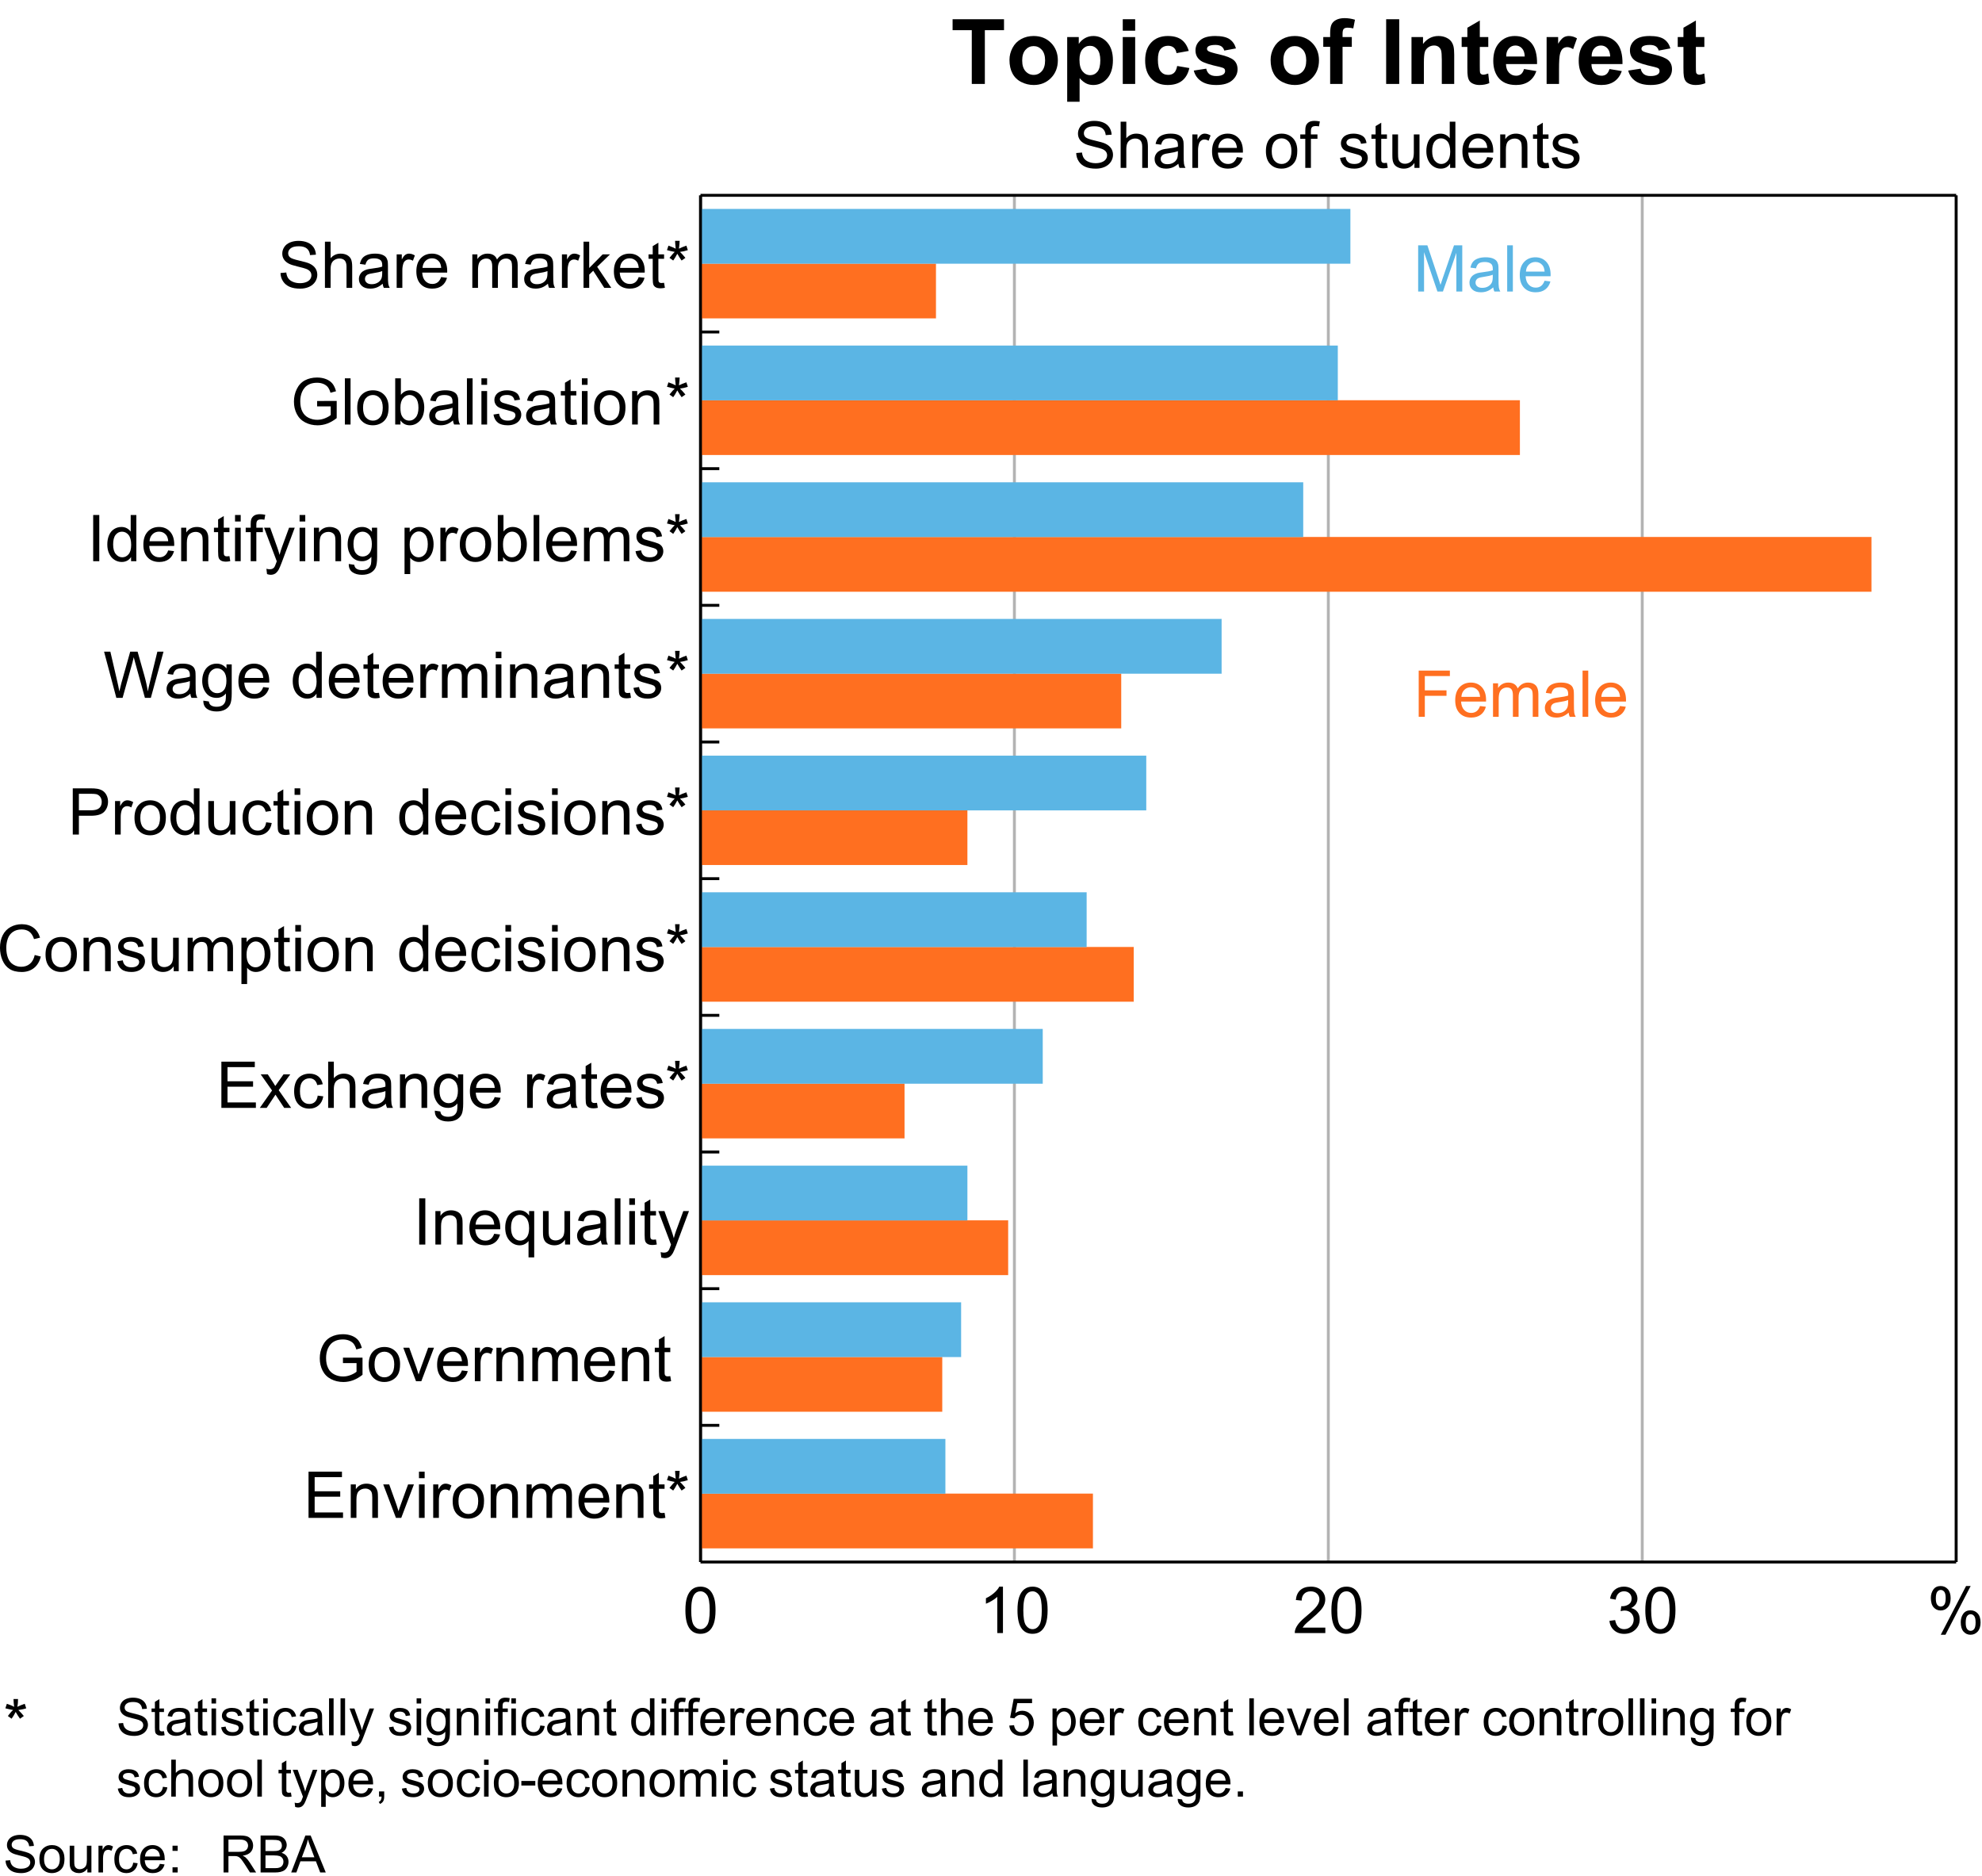 <?xml version="1.0" encoding="UTF-8"?>
<svg xmlns="http://www.w3.org/2000/svg" xmlns:xlink="http://www.w3.org/1999/xlink" width="614pt" height="581pt" viewBox="0 0 614 581" version="1.1">
<defs>
<g>
<symbol overflow="visible" id="glyph0-0">
<path style="stroke:none;" d="M 2.5 0 L 2.5 -12.5 L 12.5 -12.5 L 12.5 0 Z M 2.812 -0.312 L 12.188 -0.312 L 12.188 -12.188 L 2.812 -12.188 Z M 2.812 -0.312 "/>
</symbol>
<symbol overflow="visible" id="glyph0-1">
<path style="stroke:none;" d="M 0.828 -7.062 C 0.824 -8.75 1 -10.113 1.352 -11.148 C 1.699 -12.176 2.219 -12.973 2.906 -13.535 C 3.594 -14.094 4.457 -14.371 5.5 -14.375 C 6.262 -14.371 6.934 -14.219 7.52 -13.91 C 8.098 -13.598 8.578 -13.148 8.957 -12.57 C 9.332 -11.984 9.629 -11.277 9.844 -10.441 C 10.055 -9.605 10.16 -8.477 10.164 -7.062 C 10.16 -5.375 9.988 -4.02 9.648 -2.992 C 9.301 -1.957 8.785 -1.16 8.102 -0.602 C 7.41 -0.039 6.543 0.238 5.5 0.242 C 4.117 0.238 3.031 -0.254 2.246 -1.242 C 1.297 -2.43 0.824 -4.367 0.828 -7.062 Z M 2.637 -7.062 C 2.637 -4.707 2.91 -3.145 3.461 -2.367 C 4.012 -1.59 4.691 -1.199 5.5 -1.203 C 6.305 -1.199 6.984 -1.59 7.535 -2.375 C 8.082 -3.152 8.355 -4.715 8.359 -7.062 C 8.355 -9.414 8.082 -10.98 7.535 -11.758 C 6.984 -12.531 6.297 -12.918 5.477 -12.922 C 4.668 -12.918 4.023 -12.578 3.547 -11.895 C 2.938 -11.02 2.637 -9.406 2.637 -7.062 Z M 2.637 -7.062 "/>
</symbol>
<symbol overflow="visible" id="glyph0-2">
<path style="stroke:none;" d="M 7.453 0 L 5.695 0 L 5.695 -11.203 C 5.27 -10.797 4.711 -10.391 4.027 -9.988 C 3.34 -9.582 2.727 -9.281 2.18 -9.082 L 2.18 -10.781 C 3.16 -11.242 4.016 -11.801 4.754 -12.461 C 5.488 -13.113 6.012 -13.75 6.32 -14.375 L 7.453 -14.375 Z M 7.453 0 "/>
</symbol>
<symbol overflow="visible" id="glyph0-3">
<path style="stroke:none;" d="M 10.07 -1.688 L 10.07 0 L 0.605 0 C 0.59 -0.422 0.66 -0.828 0.812 -1.219 C 1.051 -1.863 1.438 -2.496 1.969 -3.125 C 2.5 -3.746 3.266 -4.469 4.266 -5.293 C 5.82 -6.566 6.871 -7.578 7.422 -8.324 C 7.965 -9.07 8.238 -9.773 8.242 -10.438 C 8.238 -11.133 7.988 -11.723 7.496 -12.203 C 6.996 -12.68 6.348 -12.918 5.547 -12.922 C 4.699 -12.918 4.023 -12.664 3.516 -12.16 C 3.008 -11.648 2.75 -10.945 2.742 -10.047 L 0.938 -10.234 C 1.062 -11.582 1.527 -12.609 2.336 -13.316 C 3.141 -14.02 4.223 -14.371 5.586 -14.375 C 6.957 -14.371 8.047 -13.992 8.848 -13.23 C 9.645 -12.469 10.043 -11.523 10.047 -10.398 C 10.043 -9.824 9.926 -9.262 9.695 -8.711 C 9.457 -8.156 9.066 -7.574 8.527 -6.965 C 7.98 -6.352 7.078 -5.512 5.82 -4.445 C 4.762 -3.559 4.086 -2.957 3.789 -2.641 C 3.488 -2.324 3.242 -2.008 3.047 -1.688 Z M 10.07 -1.688 "/>
</symbol>
<symbol overflow="visible" id="glyph0-4">
<path style="stroke:none;" d="M 0.84 -3.781 L 2.598 -4.016 C 2.793 -3.016 3.137 -2.297 3.625 -1.859 C 4.109 -1.418 4.699 -1.199 5.398 -1.203 C 6.223 -1.199 6.922 -1.488 7.496 -2.062 C 8.062 -2.633 8.348 -3.34 8.352 -4.188 C 8.348 -4.992 8.086 -5.656 7.559 -6.184 C 7.027 -6.707 6.355 -6.973 5.547 -6.973 C 5.211 -6.973 4.797 -6.906 4.305 -6.777 L 4.5 -8.32 C 4.617 -8.305 4.711 -8.297 4.785 -8.301 C 5.531 -8.297 6.203 -8.492 6.805 -8.887 C 7.398 -9.273 7.699 -9.875 7.703 -10.695 C 7.699 -11.336 7.48 -11.871 7.051 -12.293 C 6.613 -12.715 6.051 -12.926 5.359 -12.93 C 4.676 -12.926 4.105 -12.711 3.652 -12.285 C 3.191 -11.852 2.898 -11.207 2.773 -10.352 L 1.016 -10.664 C 1.227 -11.84 1.715 -12.75 2.48 -13.402 C 3.238 -14.047 4.188 -14.371 5.32 -14.375 C 6.102 -14.371 6.82 -14.203 7.48 -13.871 C 8.137 -13.531 8.641 -13.074 8.988 -12.5 C 9.336 -11.918 9.508 -11.305 9.512 -10.656 C 9.508 -10.035 9.344 -9.473 9.012 -8.965 C 8.68 -8.457 8.188 -8.051 7.539 -7.754 C 8.383 -7.555 9.039 -7.152 9.512 -6.539 C 9.977 -5.922 10.211 -5.148 10.215 -4.227 C 10.211 -2.973 9.758 -1.914 8.848 -1.047 C 7.934 -0.18 6.781 0.25 5.391 0.254 C 4.133 0.25 3.09 -0.121 2.262 -0.867 C 1.43 -1.617 0.953 -2.586 0.84 -3.781 Z M 0.84 -3.781 "/>
</symbol>
<symbol overflow="visible" id="glyph0-5">
<path style="stroke:none;" d="M 1.164 -10.879 C 1.16 -11.898 1.418 -12.77 1.934 -13.488 C 2.445 -14.203 3.191 -14.559 4.172 -14.562 C 5.066 -14.559 5.809 -14.238 6.398 -13.598 C 6.988 -12.953 7.281 -12.012 7.285 -10.773 C 7.281 -9.559 6.984 -8.625 6.391 -7.973 C 5.793 -7.316 5.059 -6.988 4.188 -6.992 C 3.32 -6.988 2.602 -7.312 2.027 -7.957 C 1.449 -8.602 1.16 -9.574 1.164 -10.879 Z M 4.219 -13.352 C 3.781 -13.348 3.418 -13.16 3.129 -12.785 C 2.84 -12.406 2.695 -11.711 2.695 -10.703 C 2.695 -9.785 2.84 -9.141 3.133 -8.766 C 3.426 -8.391 3.789 -8.203 4.219 -8.203 C 4.66 -8.203 5.023 -8.391 5.316 -8.77 C 5.602 -9.145 5.746 -9.836 5.75 -10.84 C 5.746 -11.762 5.602 -12.41 5.312 -12.789 C 5.02 -13.16 4.656 -13.348 4.219 -13.352 Z M 4.227 0.527 L 12.062 -14.562 L 13.484 -14.562 L 5.684 0.527 Z M 10.422 -3.359 C 10.418 -4.383 10.676 -5.254 11.191 -5.969 C 11.703 -6.68 12.449 -7.035 13.438 -7.039 C 14.332 -7.035 15.078 -6.715 15.668 -6.078 C 16.258 -5.434 16.551 -4.492 16.555 -3.25 C 16.551 -2.039 16.254 -1.105 15.66 -0.453 C 15.062 0.203 14.324 0.527 13.445 0.527 C 12.578 0.527 11.859 0.207 11.285 -0.441 C 10.707 -1.086 10.418 -2.059 10.422 -3.359 Z M 13.484 -5.828 C 13.039 -5.824 12.676 -5.637 12.387 -5.262 C 12.098 -4.883 11.953 -4.188 11.953 -3.184 C 11.953 -2.27 12.098 -1.625 12.391 -1.25 C 12.684 -0.867 13.047 -0.68 13.477 -0.684 C 13.922 -0.68 14.289 -0.867 14.582 -1.25 C 14.871 -1.625 15.016 -2.316 15.02 -3.32 C 15.016 -4.242 14.871 -4.891 14.578 -5.266 C 14.285 -5.637 13.918 -5.824 13.484 -5.828 Z M 13.484 -5.828 "/>
</symbol>
<symbol overflow="visible" id="glyph0-6">
<path style="stroke:none;" d="M 1.582 0 L 1.582 -14.316 L 11.934 -14.316 L 11.934 -12.625 L 3.477 -12.625 L 3.477 -8.242 L 11.398 -8.242 L 11.398 -6.562 L 3.477 -6.562 L 3.477 -1.688 L 12.266 -1.688 L 12.266 0 Z M 1.582 0 "/>
</symbol>
<symbol overflow="visible" id="glyph0-7">
<path style="stroke:none;" d="M 1.32 0 L 1.32 -10.371 L 2.898 -10.371 L 2.898 -8.898 C 3.66 -10.035 4.762 -10.605 6.203 -10.605 C 6.824 -10.605 7.398 -10.492 7.926 -10.266 C 8.445 -10.039 8.836 -9.742 9.102 -9.383 C 9.359 -9.016 9.543 -8.586 9.648 -8.086 C 9.711 -7.758 9.742 -7.188 9.746 -6.375 L 9.746 0 L 7.988 0 L 7.988 -6.309 C 7.984 -7.023 7.918 -7.559 7.781 -7.914 C 7.645 -8.266 7.402 -8.547 7.055 -8.762 C 6.703 -8.973 6.293 -9.082 5.828 -9.082 C 5.078 -9.082 4.434 -8.844 3.891 -8.367 C 3.348 -7.891 3.074 -6.988 3.078 -5.664 L 3.078 0 Z M 1.32 0 "/>
</symbol>
<symbol overflow="visible" id="glyph0-8">
<path style="stroke:none;" d="M 4.199 0 L 0.254 -10.371 L 2.109 -10.371 L 4.336 -4.16 C 4.574 -3.488 4.793 -2.789 5 -2.07 C 5.152 -2.613 5.371 -3.273 5.656 -4.043 L 7.961 -10.371 L 9.766 -10.371 L 5.84 0 Z M 4.199 0 "/>
</symbol>
<symbol overflow="visible" id="glyph0-9">
<path style="stroke:none;" d="M 1.328 -12.297 L 1.328 -14.316 L 3.086 -14.316 L 3.086 -12.297 Z M 1.328 0 L 1.328 -10.371 L 3.086 -10.371 L 3.086 0 Z M 1.328 0 "/>
</symbol>
<symbol overflow="visible" id="glyph0-10">
<path style="stroke:none;" d="M 1.297 0 L 1.297 -10.371 L 2.883 -10.371 L 2.883 -8.797 C 3.281 -9.531 3.652 -10.02 3.996 -10.254 C 4.34 -10.488 4.715 -10.605 5.125 -10.605 C 5.715 -10.605 6.316 -10.414 6.934 -10.039 L 6.328 -8.406 C 5.898 -8.66 5.469 -8.789 5.039 -8.789 C 4.652 -8.789 4.305 -8.672 4.004 -8.441 C 3.695 -8.207 3.48 -7.887 3.352 -7.48 C 3.152 -6.852 3.051 -6.168 3.055 -5.43 L 3.055 0 Z M 1.297 0 "/>
</symbol>
<symbol overflow="visible" id="glyph0-11">
<path style="stroke:none;" d="M 0.664 -5.188 C 0.66 -7.102 1.195 -8.523 2.266 -9.453 C 3.152 -10.219 4.238 -10.605 5.527 -10.605 C 6.949 -10.605 8.117 -10.137 9.023 -9.203 C 9.93 -8.27 10.383 -6.98 10.383 -5.332 C 10.383 -3.996 10.18 -2.945 9.781 -2.18 C 9.375 -1.414 8.793 -0.82 8.031 -0.398 C 7.262 0.023 6.426 0.234 5.527 0.234 C 4.074 0.234 2.902 -0.23 2.008 -1.16 C 1.109 -2.09 0.66 -3.43 0.664 -5.188 Z M 2.469 -5.188 C 2.465 -3.855 2.758 -2.863 3.34 -2.203 C 3.918 -1.539 4.645 -1.207 5.527 -1.211 C 6.395 -1.207 7.121 -1.539 7.703 -2.207 C 8.281 -2.867 8.57 -3.879 8.574 -5.242 C 8.57 -6.523 8.281 -7.496 7.699 -8.156 C 7.117 -8.816 6.391 -9.145 5.527 -9.148 C 4.645 -9.145 3.918 -8.816 3.34 -8.164 C 2.758 -7.504 2.465 -6.512 2.469 -5.188 Z M 2.469 -5.188 "/>
</symbol>
<symbol overflow="visible" id="glyph0-12">
<path style="stroke:none;" d="M 1.32 0 L 1.32 -10.371 L 2.891 -10.371 L 2.891 -8.914 C 3.211 -9.422 3.645 -9.832 4.188 -10.141 C 4.727 -10.449 5.344 -10.605 6.035 -10.605 C 6.801 -10.605 7.43 -10.445 7.926 -10.125 C 8.414 -9.805 8.762 -9.359 8.965 -8.789 C 9.785 -10 10.852 -10.605 12.168 -10.605 C 13.195 -10.605 13.984 -10.32 14.539 -9.75 C 15.09 -9.18 15.367 -8.301 15.371 -7.117 L 15.371 0 L 13.625 0 L 13.625 -6.531 C 13.621 -7.23 13.566 -7.738 13.453 -8.051 C 13.336 -8.359 13.129 -8.605 12.832 -8.797 C 12.531 -8.984 12.18 -9.082 11.777 -9.082 C 11.047 -9.082 10.441 -8.836 9.961 -8.352 C 9.477 -7.863 9.234 -7.09 9.238 -6.023 L 9.238 0 L 7.48 0 L 7.48 -6.738 C 7.477 -7.52 7.332 -8.105 7.051 -8.496 C 6.762 -8.887 6.293 -9.082 5.645 -9.082 C 5.145 -9.082 4.688 -8.949 4.27 -8.691 C 3.848 -8.426 3.543 -8.047 3.359 -7.547 C 3.168 -7.047 3.074 -6.324 3.078 -5.383 L 3.078 0 Z M 1.32 0 "/>
</symbol>
<symbol overflow="visible" id="glyph0-13">
<path style="stroke:none;" d="M 8.418 -3.34 L 10.234 -3.117 C 9.945 -2.055 9.414 -1.23 8.641 -0.645 C 7.863 -0.059 6.875 0.234 5.672 0.234 C 4.156 0.234 2.953 -0.23 2.066 -1.168 C 1.176 -2.098 0.73 -3.41 0.734 -5.098 C 0.73 -6.84 1.18 -8.191 2.082 -9.16 C 2.977 -10.121 4.145 -10.605 5.578 -10.605 C 6.961 -10.605 8.09 -10.133 8.973 -9.188 C 9.848 -8.242 10.289 -6.914 10.293 -5.203 C 10.289 -5.098 10.285 -4.941 10.281 -4.734 L 2.547 -4.734 C 2.613 -3.594 2.938 -2.719 3.516 -2.117 C 4.094 -1.508 4.816 -1.207 5.684 -1.211 C 6.324 -1.207 6.871 -1.375 7.332 -1.719 C 7.785 -2.055 8.148 -2.598 8.418 -3.34 Z M 2.648 -6.18 L 8.438 -6.18 C 8.359 -7.051 8.137 -7.707 7.773 -8.145 C 7.211 -8.82 6.484 -9.156 5.594 -9.16 C 4.785 -9.156 4.105 -8.887 3.559 -8.348 C 3.004 -7.805 2.703 -7.082 2.648 -6.18 Z M 2.648 -6.18 "/>
</symbol>
<symbol overflow="visible" id="glyph0-14">
<path style="stroke:none;" d="M 5.156 -1.57 L 5.41 -0.02 C 4.91 0.086 4.469 0.133 4.082 0.137 C 3.441 0.133 2.945 0.035 2.598 -0.164 C 2.242 -0.367 1.996 -0.633 1.855 -0.961 C 1.711 -1.289 1.641 -1.98 1.641 -3.039 L 1.641 -9.004 L 0.352 -9.004 L 0.352 -10.371 L 1.641 -10.371 L 1.641 -12.938 L 3.391 -13.992 L 3.391 -10.371 L 5.156 -10.371 L 5.156 -9.004 L 3.391 -9.004 L 3.391 -2.938 C 3.387 -2.434 3.418 -2.113 3.48 -1.973 C 3.543 -1.828 3.641 -1.715 3.781 -1.629 C 3.918 -1.543 4.121 -1.5 4.383 -1.504 C 4.578 -1.5 4.836 -1.523 5.156 -1.57 Z M 5.156 -1.57 "/>
</symbol>
<symbol overflow="visible" id="glyph0-15">
<path style="stroke:none;" d="M 0.625 -11.688 L 1.074 -13.078 C 2.105 -12.711 2.859 -12.395 3.328 -12.129 C 3.203 -13.309 3.137 -14.117 3.133 -14.562 L 4.551 -14.562 C 4.531 -13.914 4.457 -13.109 4.328 -12.141 C 4.996 -12.477 5.766 -12.789 6.633 -13.078 L 7.078 -11.688 C 6.25 -11.414 5.438 -11.23 4.648 -11.141 C 5.039 -10.793 5.602 -10.18 6.328 -9.297 L 5.156 -8.469 C 4.777 -8.977 4.332 -9.676 3.82 -10.566 C 3.336 -9.645 2.91 -8.945 2.547 -8.469 L 1.398 -9.297 C 2.152 -10.227 2.691 -10.84 3.016 -11.141 C 2.176 -11.301 1.379 -11.484 0.625 -11.688 Z M 0.625 -11.688 "/>
</symbol>
<symbol overflow="visible" id="glyph0-16">
<path style="stroke:none;" d="M 8.242 -5.617 L 8.242 -7.297 L 14.305 -7.305 L 14.305 -1.992 C 13.371 -1.25 12.414 -0.691 11.426 -0.316 C 10.434 0.055 9.418 0.238 8.379 0.242 C 6.973 0.238 5.691 -0.059 4.543 -0.66 C 3.391 -1.258 2.523 -2.129 1.941 -3.27 C 1.352 -4.41 1.059 -5.684 1.062 -7.09 C 1.059 -8.48 1.352 -9.781 1.938 -10.992 C 2.52 -12.199 3.359 -13.094 4.453 -13.684 C 5.547 -14.266 6.805 -14.559 8.234 -14.562 C 9.266 -14.559 10.203 -14.391 11.039 -14.059 C 11.875 -13.719 12.531 -13.254 13.008 -12.656 C 13.48 -12.055 13.84 -11.273 14.094 -10.312 L 12.383 -9.844 C 12.164 -10.57 11.898 -11.141 11.582 -11.562 C 11.258 -11.977 10.801 -12.312 10.215 -12.562 C 9.621 -12.812 8.965 -12.938 8.242 -12.938 C 7.375 -12.938 6.625 -12.805 5.996 -12.543 C 5.359 -12.277 4.852 -11.93 4.465 -11.504 C 4.078 -11.07 3.777 -10.598 3.562 -10.086 C 3.195 -9.195 3.012 -8.238 3.016 -7.207 C 3.012 -5.93 3.23 -4.859 3.676 -4.004 C 4.113 -3.141 4.754 -2.504 5.594 -2.09 C 6.434 -1.672 7.328 -1.465 8.273 -1.465 C 9.09 -1.465 9.887 -1.621 10.672 -1.938 C 11.449 -2.254 12.043 -2.59 12.453 -2.949 L 12.453 -5.617 Z M 8.242 -5.617 "/>
</symbol>
<symbol overflow="visible" id="glyph0-17">
<path style="stroke:none;" d="M 1.867 0 L 1.867 -14.316 L 3.758 -14.316 L 3.758 0 Z M 1.867 0 "/>
</symbol>
<symbol overflow="visible" id="glyph0-18">
<path style="stroke:none;" d="M 7.93 3.977 L 7.93 -1.102 C 7.652 -0.719 7.27 -0.398 6.781 -0.145 C 6.289 0.109 5.77 0.234 5.215 0.234 C 3.98 0.234 2.918 -0.254 2.035 -1.238 C 1.145 -2.219 0.703 -3.566 0.703 -5.281 C 0.703 -6.32 0.883 -7.258 1.246 -8.086 C 1.605 -8.914 2.129 -9.539 2.816 -9.965 C 3.5 -10.391 4.254 -10.605 5.078 -10.605 C 6.355 -10.605 7.363 -10.062 8.105 -8.984 L 8.105 -10.371 L 9.688 -10.371 L 9.688 3.977 Z M 2.508 -5.215 C 2.508 -3.879 2.785 -2.875 3.348 -2.211 C 3.902 -1.539 4.574 -1.207 5.359 -1.211 C 6.105 -1.207 6.75 -1.523 7.293 -2.164 C 7.832 -2.797 8.102 -3.762 8.105 -5.059 C 8.102 -6.434 7.816 -7.473 7.25 -8.172 C 6.68 -8.867 6.012 -9.215 5.242 -9.219 C 4.48 -9.215 3.836 -8.891 3.305 -8.246 C 2.773 -7.594 2.508 -6.586 2.508 -5.215 Z M 2.508 -5.215 "/>
</symbol>
<symbol overflow="visible" id="glyph0-19">
<path style="stroke:none;" d="M 8.117 0 L 8.117 -1.523 C 7.305 -0.352 6.207 0.234 4.824 0.234 C 4.207 0.234 3.637 0.117 3.109 -0.117 C 2.574 -0.352 2.18 -0.645 1.926 -1 C 1.668 -1.352 1.488 -1.785 1.387 -2.305 C 1.312 -2.645 1.277 -3.191 1.281 -3.945 L 1.281 -10.371 L 3.039 -10.371 L 3.039 -4.617 C 3.035 -3.699 3.07 -3.082 3.145 -2.766 C 3.254 -2.301 3.488 -1.938 3.848 -1.676 C 4.203 -1.41 4.645 -1.277 5.176 -1.281 C 5.699 -1.277 6.195 -1.41 6.66 -1.684 C 7.117 -1.949 7.445 -2.316 7.641 -2.785 C 7.832 -3.246 7.926 -3.922 7.93 -4.812 L 7.93 -10.371 L 9.688 -10.371 L 9.688 0 Z M 8.117 0 "/>
</symbol>
<symbol overflow="visible" id="glyph0-20">
<path style="stroke:none;" d="M 8.086 -1.281 C 7.434 -0.723 6.805 -0.332 6.207 -0.105 C 5.602 0.121 4.957 0.234 4.266 0.234 C 3.125 0.234 2.25 -0.043 1.641 -0.602 C 1.027 -1.156 0.719 -1.867 0.723 -2.734 C 0.719 -3.238 0.836 -3.703 1.066 -4.125 C 1.297 -4.547 1.598 -4.883 1.977 -5.137 C 2.348 -5.387 2.77 -5.578 3.242 -5.711 C 3.582 -5.801 4.105 -5.891 4.805 -5.977 C 6.223 -6.145 7.266 -6.344 7.938 -6.582 C 7.941 -6.82 7.945 -6.973 7.949 -7.039 C 7.945 -7.754 7.781 -8.262 7.453 -8.555 C 7 -8.949 6.332 -9.145 5.449 -9.148 C 4.621 -9.145 4.008 -9 3.617 -8.715 C 3.219 -8.422 2.93 -7.91 2.742 -7.18 L 1.023 -7.414 C 1.176 -8.145 1.434 -8.738 1.797 -9.195 C 2.152 -9.645 2.672 -9.992 3.352 -10.238 C 4.027 -10.48 4.809 -10.605 5.703 -10.605 C 6.586 -10.605 7.305 -10.5 7.859 -10.293 C 8.41 -10.082 8.82 -9.82 9.082 -9.504 C 9.34 -9.188 9.52 -8.789 9.629 -8.312 C 9.684 -8.008 9.715 -7.465 9.719 -6.688 L 9.719 -4.344 C 9.715 -2.707 9.75 -1.676 9.828 -1.242 C 9.898 -0.809 10.047 -0.395 10.273 0 L 8.438 0 C 8.254 -0.363 8.137 -0.789 8.086 -1.281 Z M 7.938 -5.203 C 7.301 -4.941 6.344 -4.719 5.07 -4.539 C 4.344 -4.434 3.832 -4.316 3.535 -4.188 C 3.23 -4.055 3 -3.863 2.84 -3.617 C 2.676 -3.363 2.594 -3.086 2.598 -2.781 C 2.594 -2.309 2.773 -1.918 3.129 -1.609 C 3.484 -1.293 4.004 -1.137 4.688 -1.141 C 5.363 -1.137 5.965 -1.285 6.492 -1.586 C 7.02 -1.879 7.406 -2.285 7.656 -2.805 C 7.84 -3.199 7.934 -3.785 7.938 -4.562 Z M 7.938 -5.203 "/>
</symbol>
<symbol overflow="visible" id="glyph0-21">
<path style="stroke:none;" d="M 1.281 0 L 1.281 -14.316 L 3.039 -14.316 L 3.039 0 Z M 1.281 0 "/>
</symbol>
<symbol overflow="visible" id="glyph0-22">
<path style="stroke:none;" d="M 1.242 3.992 L 1.047 2.344 C 1.426 2.445 1.762 2.496 2.051 2.5 C 2.441 2.496 2.754 2.43 2.988 2.305 C 3.223 2.172 3.414 1.992 3.562 1.758 C 3.672 1.578 3.852 1.141 4.102 0.449 C 4.133 0.352 4.184 0.207 4.258 0.02 L 0.32 -10.371 L 2.219 -10.371 L 4.375 -4.367 C 4.652 -3.602 4.902 -2.801 5.125 -1.961 C 5.324 -2.766 5.566 -3.555 5.852 -4.328 L 8.066 -10.371 L 9.824 -10.371 L 5.879 0.176 C 5.449 1.312 5.121 2.098 4.891 2.531 C 4.574 3.109 4.215 3.531 3.816 3.805 C 3.41 4.07 2.93 4.207 2.375 4.211 C 2.031 4.207 1.656 4.133 1.242 3.992 Z M 1.242 3.992 "/>
</symbol>
<symbol overflow="visible" id="glyph0-23">
<path style="stroke:none;" d="M 0.148 0 L 3.938 -5.391 L 0.43 -10.371 L 2.625 -10.371 L 4.219 -7.938 C 4.516 -7.473 4.754 -7.086 4.941 -6.777 C 5.223 -7.203 5.488 -7.586 5.734 -7.922 L 7.48 -10.371 L 9.578 -10.371 L 5.996 -5.488 L 9.852 0 L 7.695 0 L 5.566 -3.223 L 5 -4.094 L 2.273 0 Z M 0.148 0 "/>
</symbol>
<symbol overflow="visible" id="glyph0-24">
<path style="stroke:none;" d="M 8.086 -3.797 L 9.812 -3.574 C 9.621 -2.383 9.137 -1.449 8.363 -0.777 C 7.582 -0.102 6.629 0.234 5.5 0.234 C 4.074 0.234 2.934 -0.227 2.074 -1.156 C 1.211 -2.078 0.777 -3.41 0.781 -5.148 C 0.777 -6.266 0.965 -7.246 1.336 -8.086 C 1.707 -8.922 2.27 -9.551 3.031 -9.973 C 3.789 -10.395 4.617 -10.605 5.508 -10.605 C 6.633 -10.605 7.551 -10.32 8.27 -9.75 C 8.98 -9.18 9.441 -8.371 9.648 -7.324 L 7.938 -7.062 C 7.773 -7.754 7.484 -8.277 7.074 -8.633 C 6.656 -8.98 6.16 -9.156 5.578 -9.16 C 4.691 -9.156 3.969 -8.84 3.418 -8.207 C 2.859 -7.57 2.582 -6.566 2.586 -5.195 C 2.582 -3.801 2.852 -2.789 3.387 -2.156 C 3.918 -1.523 4.613 -1.207 5.477 -1.211 C 6.168 -1.207 6.746 -1.418 7.207 -1.844 C 7.668 -2.266 7.961 -2.918 8.086 -3.797 Z M 8.086 -3.797 "/>
</symbol>
<symbol overflow="visible" id="glyph0-25">
<path style="stroke:none;" d="M 1.32 0 L 1.32 -14.316 L 3.078 -14.316 L 3.078 -9.18 C 3.891 -10.129 4.926 -10.605 6.18 -10.605 C 6.949 -10.605 7.617 -10.453 8.184 -10.148 C 8.746 -9.844 9.152 -9.426 9.398 -8.895 C 9.641 -8.359 9.762 -7.582 9.766 -6.57 L 9.766 0 L 8.008 0 L 8.008 -6.57 C 8.004 -7.445 7.812 -8.086 7.438 -8.492 C 7.055 -8.891 6.516 -9.094 5.82 -9.094 C 5.297 -9.094 4.809 -8.957 4.352 -8.688 C 3.891 -8.414 3.562 -8.047 3.371 -7.586 C 3.172 -7.121 3.074 -6.484 3.078 -5.672 L 3.078 0 Z M 1.32 0 "/>
</symbol>
<symbol overflow="visible" id="glyph0-26">
<path style="stroke:none;" d="M 0.996 0.859 L 2.703 1.113 C 2.773 1.641 2.973 2.023 3.301 2.266 C 3.73 2.59 4.328 2.754 5.086 2.754 C 5.898 2.754 6.527 2.59 6.973 2.266 C 7.414 1.938 7.711 1.48 7.871 0.898 C 7.957 0.535 8 -0.215 8 -1.359 C 7.227 -0.453 6.27 0 5.125 0 C 3.699 0 2.598 -0.512 1.816 -1.543 C 1.035 -2.566 0.645 -3.801 0.645 -5.242 C 0.645 -6.23 0.82 -7.145 1.18 -7.98 C 1.535 -8.816 2.055 -9.461 2.738 -9.922 C 3.414 -10.375 4.215 -10.605 5.137 -10.605 C 6.359 -10.605 7.367 -10.109 8.164 -9.121 L 8.164 -10.371 L 9.785 -10.371 L 9.785 -1.406 C 9.785 0.207 9.617 1.352 9.289 2.027 C 8.957 2.699 8.438 3.23 7.727 3.625 C 7.012 4.012 6.137 4.207 5.098 4.211 C 3.859 4.207 2.859 3.93 2.098 3.375 C 1.336 2.816 0.969 1.977 0.996 0.859 Z M 2.453 -5.371 C 2.449 -4.008 2.719 -3.016 3.262 -2.391 C 3.797 -1.766 4.473 -1.453 5.293 -1.453 C 6.098 -1.453 6.777 -1.762 7.324 -2.387 C 7.871 -3.004 8.145 -3.98 8.145 -5.312 C 8.145 -6.582 7.859 -7.539 7.297 -8.184 C 6.73 -8.824 6.055 -9.145 5.266 -9.148 C 4.48 -9.145 3.816 -8.828 3.273 -8.195 C 2.723 -7.559 2.449 -6.617 2.453 -5.371 Z M 2.453 -5.371 "/>
</symbol>
<symbol overflow="visible" id="glyph0-27">
<path style="stroke:none;" d="M 0.617 -3.094 L 2.352 -3.367 C 2.445 -2.668 2.719 -2.133 3.168 -1.766 C 3.609 -1.391 4.234 -1.207 5.039 -1.211 C 5.844 -1.207 6.441 -1.371 6.836 -1.703 C 7.223 -2.027 7.418 -2.414 7.422 -2.859 C 7.418 -3.258 7.246 -3.57 6.906 -3.797 C 6.66 -3.953 6.062 -4.152 5.109 -4.395 C 3.816 -4.719 2.922 -5 2.426 -5.238 C 1.926 -5.473 1.547 -5.801 1.293 -6.223 C 1.031 -6.645 0.902 -7.109 0.906 -7.617 C 0.902 -8.078 1.008 -8.504 1.223 -8.902 C 1.434 -9.293 1.723 -9.621 2.09 -9.883 C 2.359 -10.082 2.73 -10.254 3.207 -10.395 C 3.676 -10.535 4.184 -10.605 4.727 -10.605 C 5.535 -10.605 6.25 -10.488 6.867 -10.254 C 7.484 -10.02 7.938 -9.699 8.23 -9.301 C 8.523 -8.898 8.727 -8.363 8.836 -7.695 L 7.117 -7.461 C 7.035 -7.992 6.809 -8.41 6.438 -8.711 C 6.062 -9.008 5.535 -9.156 4.852 -9.16 C 4.043 -9.156 3.465 -9.023 3.125 -8.758 C 2.777 -8.488 2.605 -8.176 2.609 -7.82 C 2.605 -7.59 2.676 -7.387 2.82 -7.207 C 2.961 -7.016 3.188 -6.859 3.496 -6.738 C 3.668 -6.672 4.184 -6.52 5.047 -6.289 C 6.289 -5.953 7.16 -5.684 7.652 -5.473 C 8.145 -5.262 8.527 -4.953 8.809 -4.551 C 9.082 -4.145 9.223 -3.645 9.227 -3.047 C 9.223 -2.461 9.051 -1.906 8.715 -1.391 C 8.371 -0.871 7.879 -0.473 7.234 -0.191 C 6.59 0.094 5.859 0.234 5.047 0.234 C 3.695 0.234 2.668 -0.043 1.965 -0.605 C 1.254 -1.16 0.805 -1.992 0.617 -3.094 Z M 0.617 -3.094 "/>
</symbol>
<symbol overflow="visible" id="glyph0-28">
<path style="stroke:none;" d="M 11.758 -5.02 L 13.652 -4.539 C 13.254 -2.98 12.539 -1.793 11.508 -0.98 C 10.477 -0.164 9.215 0.238 7.727 0.242 C 6.18 0.238 4.922 -0.07 3.957 -0.699 C 2.988 -1.324 2.254 -2.234 1.75 -3.426 C 1.246 -4.617 0.996 -5.898 0.996 -7.266 C 0.996 -8.754 1.277 -10.051 1.848 -11.164 C 2.414 -12.273 3.227 -13.117 4.281 -13.695 C 5.332 -14.27 6.488 -14.559 7.754 -14.562 C 9.184 -14.559 10.391 -14.195 11.367 -13.469 C 12.344 -12.738 13.023 -11.711 13.406 -10.391 L 11.543 -9.953 C 11.211 -10.992 10.727 -11.75 10.098 -12.227 C 9.461 -12.699 8.668 -12.938 7.715 -12.938 C 6.609 -12.938 5.688 -12.672 4.953 -12.148 C 4.211 -11.617 3.695 -10.91 3.398 -10.023 C 3.098 -9.133 2.945 -8.215 2.949 -7.273 C 2.945 -6.055 3.125 -4.992 3.48 -4.086 C 3.836 -3.176 4.387 -2.5 5.137 -2.051 C 5.883 -1.598 6.695 -1.371 7.57 -1.375 C 8.629 -1.371 9.523 -1.676 10.262 -2.293 C 10.996 -2.902 11.496 -3.812 11.758 -5.02 Z M 11.758 -5.02 "/>
</symbol>
<symbol overflow="visible" id="glyph0-29">
<path style="stroke:none;" d="M 1.32 3.977 L 1.32 -10.371 L 2.922 -10.371 L 2.922 -9.023 C 3.293 -9.547 3.719 -9.941 4.199 -10.207 C 4.672 -10.473 5.25 -10.605 5.93 -10.605 C 6.812 -10.605 7.594 -10.375 8.273 -9.922 C 8.949 -9.461 9.457 -8.82 9.805 -7.992 C 10.145 -7.164 10.316 -6.254 10.32 -5.266 C 10.316 -4.199 10.129 -3.242 9.75 -2.398 C 9.367 -1.547 8.812 -0.898 8.09 -0.445 C 7.359 0.008 6.598 0.234 5.801 0.234 C 5.215 0.234 4.688 0.113 4.223 -0.137 C 3.754 -0.379 3.371 -0.691 3.078 -1.074 L 3.078 3.977 Z M 2.91 -5.125 C 2.906 -3.789 3.176 -2.805 3.719 -2.168 C 4.258 -1.527 4.914 -1.207 5.684 -1.211 C 6.465 -1.207 7.133 -1.539 7.688 -2.203 C 8.242 -2.863 8.52 -3.887 8.523 -5.273 C 8.52 -6.594 8.246 -7.582 7.707 -8.242 C 7.16 -8.895 6.512 -9.223 5.762 -9.227 C 5.012 -9.223 4.352 -8.871 3.773 -8.176 C 3.195 -7.473 2.906 -6.457 2.91 -5.125 Z M 2.91 -5.125 "/>
</symbol>
<symbol overflow="visible" id="glyph0-30">
<path style="stroke:none;" d="M 8.047 0 L 8.047 -1.309 C 7.387 -0.277 6.422 0.234 5.148 0.234 C 4.316 0.234 3.555 0.008 2.867 -0.449 C 2.172 -0.902 1.637 -1.539 1.254 -2.359 C 0.871 -3.176 0.68 -4.113 0.684 -5.176 C 0.68 -6.207 0.852 -7.148 1.199 -7.992 C 1.543 -8.836 2.062 -9.48 2.754 -9.93 C 3.441 -10.379 4.211 -10.605 5.07 -10.605 C 5.691 -10.605 6.25 -10.473 6.738 -10.207 C 7.223 -9.941 7.617 -9.598 7.93 -9.18 L 7.93 -14.316 L 9.68 -14.316 L 9.68 0 Z M 2.492 -5.176 C 2.488 -3.844 2.77 -2.852 3.332 -2.195 C 3.891 -1.535 4.551 -1.207 5.312 -1.211 C 6.078 -1.207 6.73 -1.52 7.27 -2.152 C 7.805 -2.777 8.074 -3.738 8.078 -5.031 C 8.074 -6.445 7.801 -7.484 7.258 -8.152 C 6.707 -8.812 6.031 -9.145 5.234 -9.148 C 4.449 -9.145 3.797 -8.828 3.277 -8.191 C 2.75 -7.551 2.488 -6.543 2.492 -5.176 Z M 2.492 -5.176 "/>
</symbol>
<symbol overflow="visible" id="glyph0-31">
<path style="stroke:none;" d="M 1.543 0 L 1.543 -14.316 L 6.945 -14.316 C 7.891 -14.312 8.617 -14.27 9.121 -14.18 C 9.82 -14.062 10.41 -13.836 10.887 -13.508 C 11.363 -13.176 11.746 -12.719 12.035 -12.129 C 12.324 -11.535 12.469 -10.883 12.469 -10.176 C 12.469 -8.957 12.082 -7.926 11.309 -7.086 C 10.535 -6.238 9.133 -5.816 7.109 -5.82 L 3.438 -5.82 L 3.438 0 Z M 3.438 -7.508 L 7.141 -7.508 C 8.363 -7.504 9.23 -7.734 9.746 -8.191 C 10.254 -8.645 10.512 -9.285 10.516 -10.117 C 10.512 -10.715 10.359 -11.227 10.062 -11.656 C 9.758 -12.078 9.359 -12.359 8.867 -12.5 C 8.547 -12.578 7.961 -12.621 7.102 -12.625 L 3.438 -12.625 Z M 3.438 -7.508 "/>
</symbol>
<symbol overflow="visible" id="glyph0-32">
<path style="stroke:none;" d="M 4.043 0 L 0.242 -14.316 L 2.188 -14.316 L 4.367 -4.93 C 4.598 -3.945 4.801 -2.969 4.969 -2 C 5.332 -3.527 5.547 -4.41 5.617 -4.648 L 8.34 -14.316 L 10.625 -14.316 L 12.676 -7.07 C 13.184 -5.27 13.555 -3.578 13.789 -2 C 13.969 -2.902 14.207 -3.941 14.5 -5.117 L 16.75 -14.316 L 18.652 -14.316 L 14.727 0 L 12.898 0 L 9.883 -10.906 C 9.625 -11.812 9.477 -12.375 9.434 -12.586 C 9.285 -11.93 9.145 -11.367 9.016 -10.906 L 5.977 0 Z M 4.043 0 "/>
</symbol>
<symbol overflow="visible" id="glyph0-33">
<path style="stroke:none;" d="M 1.738 0 L 1.738 -9.004 L 0.188 -9.004 L 0.188 -10.371 L 1.738 -10.371 L 1.738 -11.477 C 1.734 -12.168 1.797 -12.684 1.922 -13.027 C 2.094 -13.48 2.391 -13.852 2.816 -14.137 C 3.242 -14.418 3.84 -14.559 4.609 -14.562 C 5.102 -14.559 5.648 -14.5 6.25 -14.383 L 5.984 -12.852 C 5.617 -12.914 5.273 -12.949 4.953 -12.949 C 4.414 -12.949 4.035 -12.832 3.816 -12.605 C 3.59 -12.375 3.48 -11.949 3.484 -11.328 L 3.484 -10.371 L 5.508 -10.371 L 5.508 -9.004 L 3.484 -9.004 L 3.484 0 Z M 1.738 0 "/>
</symbol>
<symbol overflow="visible" id="glyph0-34">
<path style="stroke:none;" d="M 2.938 0 L 1.309 0 L 1.309 -14.316 L 3.066 -14.316 L 3.066 -9.211 C 3.805 -10.141 4.754 -10.605 5.906 -10.605 C 6.547 -10.605 7.148 -10.477 7.719 -10.219 C 8.285 -9.961 8.754 -9.598 9.125 -9.137 C 9.492 -8.668 9.781 -8.105 9.992 -7.449 C 10.195 -6.789 10.301 -6.09 10.305 -5.344 C 10.301 -3.562 9.859 -2.188 8.984 -1.219 C 8.102 -0.25 7.047 0.234 5.82 0.234 C 4.594 0.234 3.633 -0.273 2.938 -1.297 Z M 2.922 -5.266 C 2.918 -4.02 3.086 -3.121 3.43 -2.57 C 3.977 -1.66 4.727 -1.207 5.672 -1.211 C 6.441 -1.207 7.105 -1.539 7.668 -2.211 C 8.227 -2.875 8.508 -3.871 8.508 -5.195 C 8.508 -6.547 8.238 -7.547 7.699 -8.191 C 7.16 -8.836 6.508 -9.156 5.75 -9.16 C 4.98 -9.156 4.32 -8.824 3.762 -8.156 C 3.199 -7.488 2.918 -6.523 2.922 -5.266 Z M 2.922 -5.266 "/>
</symbol>
<symbol overflow="visible" id="glyph0-35">
<path style="stroke:none;" d="M 0.898 -4.602 L 2.688 -4.758 C 2.77 -4.039 2.965 -3.449 3.277 -2.992 C 3.582 -2.531 4.062 -2.16 4.719 -1.879 C 5.367 -1.594 6.102 -1.453 6.914 -1.453 C 7.637 -1.453 8.273 -1.559 8.828 -1.777 C 9.379 -1.988 9.789 -2.285 10.062 -2.66 C 10.328 -3.035 10.465 -3.441 10.469 -3.887 C 10.465 -4.332 10.336 -4.727 10.078 -5.062 C 9.816 -5.398 9.387 -5.68 8.789 -5.906 C 8.402 -6.055 7.551 -6.285 6.238 -6.605 C 4.922 -6.918 4 -7.219 3.477 -7.5 C 2.789 -7.859 2.281 -8.301 1.949 -8.832 C 1.609 -9.359 1.441 -9.957 1.445 -10.617 C 1.441 -11.336 1.645 -12.008 2.059 -12.641 C 2.465 -13.266 3.066 -13.746 3.855 -14.074 C 4.645 -14.398 5.52 -14.559 6.484 -14.562 C 7.543 -14.559 8.48 -14.387 9.293 -14.047 C 10.102 -13.703 10.723 -13.203 11.16 -12.539 C 11.594 -11.875 11.828 -11.121 11.867 -10.281 L 10.047 -10.148 C 9.949 -11.051 9.617 -11.73 9.055 -12.195 C 8.488 -12.656 7.66 -12.891 6.562 -12.891 C 5.414 -12.891 4.578 -12.68 4.059 -12.262 C 3.531 -11.84 3.27 -11.332 3.273 -10.742 C 3.27 -10.223 3.453 -9.801 3.828 -9.473 C 4.188 -9.141 5.141 -8.801 6.684 -8.453 C 8.219 -8.102 9.273 -7.797 9.852 -7.539 C 10.68 -7.152 11.297 -6.664 11.699 -6.078 C 12.094 -5.484 12.293 -4.809 12.297 -4.043 C 12.293 -3.277 12.074 -2.559 11.641 -1.887 C 11.199 -1.215 10.57 -0.691 9.758 -0.316 C 8.938 0.055 8.02 0.238 7 0.242 C 5.703 0.238 4.617 0.055 3.742 -0.324 C 2.863 -0.699 2.176 -1.27 1.684 -2.027 C 1.184 -2.785 0.922 -3.641 0.898 -4.602 Z M 0.898 -4.602 "/>
</symbol>
<symbol overflow="visible" id="glyph0-36">
<path style="stroke:none;" d="M 1.328 0 L 1.328 -14.316 L 3.086 -14.316 L 3.086 -6.152 L 7.246 -10.371 L 9.523 -10.371 L 5.555 -6.523 L 9.922 0 L 7.754 0 L 4.328 -5.305 L 3.086 -4.109 L 3.086 0 Z M 1.328 0 "/>
</symbol>
<symbol overflow="visible" id="glyph0-37">
<path style="stroke:none;" d="M 1.641 0 L 1.641 -14.316 L 11.297 -14.316 L 11.297 -12.625 L 3.535 -12.625 L 3.535 -8.195 L 10.254 -8.195 L 10.254 -6.504 L 3.535 -6.504 L 3.535 0 Z M 1.641 0 "/>
</symbol>
<symbol overflow="visible" id="glyph0-38">
<path style="stroke:none;" d="M 1.484 0 L 1.484 -14.316 L 4.336 -14.316 L 7.727 -4.18 C 8.035 -3.234 8.262 -2.531 8.406 -2.062 C 8.566 -2.582 8.82 -3.344 9.172 -4.355 L 12.598 -14.316 L 15.148 -14.316 L 15.148 0 L 13.32 0 L 13.32 -11.984 L 9.16 0 L 7.453 0 L 3.312 -12.188 L 3.312 0 Z M 1.484 0 "/>
</symbol>
<symbol overflow="visible" id="glyph1-0">
<path style="stroke:none;" d="M 3.5 0 L 3.5 -17.5 L 17.5 -17.5 L 17.5 0 Z M 3.938 -0.438 L 17.062 -0.438 L 17.062 -17.062 L 3.938 -17.062 Z M 3.938 -0.438 "/>
</symbol>
<symbol overflow="visible" id="glyph1-1">
<path style="stroke:none;" d="M 6.547 0 L 6.547 -16.652 L 0.602 -16.652 L 0.602 -20.043 L 16.531 -20.043 L 16.531 -16.652 L 10.594 -16.652 L 10.594 0 Z M 6.547 0 "/>
</symbol>
<symbol overflow="visible" id="glyph1-2">
<path style="stroke:none;" d="M 1.121 -7.465 C 1.117 -8.738 1.434 -9.973 2.062 -11.168 C 2.691 -12.363 3.582 -13.273 4.738 -13.902 C 5.891 -14.531 7.18 -14.848 8.602 -14.848 C 10.797 -14.848 12.594 -14.133 14 -12.707 C 15.398 -11.281 16.102 -9.48 16.105 -7.301 C 16.102 -5.105 15.391 -3.285 13.977 -1.84 C 12.555 -0.395 10.773 0.328 8.625 0.328 C 7.297 0.328 6.027 0.027 4.82 -0.574 C 3.609 -1.176 2.691 -2.055 2.062 -3.219 C 1.434 -4.375 1.117 -5.793 1.121 -7.465 Z M 5.059 -7.258 C 5.055 -5.816 5.398 -4.715 6.082 -3.953 C 6.766 -3.184 7.609 -2.801 8.613 -2.805 C 9.613 -2.801 10.453 -3.184 11.137 -3.953 C 11.812 -4.715 12.152 -5.828 12.156 -7.289 C 12.152 -8.711 11.812 -9.805 11.137 -10.57 C 10.453 -11.336 9.613 -11.719 8.613 -11.719 C 7.609 -11.719 6.766 -11.336 6.082 -10.57 C 5.398 -9.805 5.055 -8.699 5.059 -7.258 Z M 5.059 -7.258 "/>
</symbol>
<symbol overflow="visible" id="glyph1-3">
<path style="stroke:none;" d="M 1.898 -14.52 L 5.484 -14.52 L 5.484 -12.387 C 5.945 -13.113 6.57 -13.703 7.367 -14.164 C 8.156 -14.617 9.039 -14.848 10.008 -14.848 C 11.695 -14.848 13.125 -14.184 14.301 -12.863 C 15.473 -11.539 16.059 -9.699 16.062 -7.344 C 16.059 -4.914 15.469 -3.031 14.285 -1.688 C 13.098 -0.344 11.66 0.328 9.98 0.328 C 9.176 0.328 8.449 0.172 7.797 -0.148 C 7.145 -0.465 6.461 -1.012 5.742 -1.789 L 5.742 5.523 L 1.898 5.523 Z M 5.703 -7.508 C 5.699 -5.871 6.023 -4.664 6.672 -3.887 C 7.316 -3.105 8.105 -2.719 9.039 -2.719 C 9.926 -2.719 10.668 -3.074 11.266 -3.793 C 11.855 -4.504 12.152 -5.68 12.156 -7.312 C 12.152 -8.836 11.848 -9.965 11.238 -10.703 C 10.625 -11.441 9.867 -11.812 8.969 -11.812 C 8.027 -11.812 7.25 -11.449 6.633 -10.727 C 6.012 -10 5.699 -8.926 5.703 -7.508 Z M 5.703 -7.508 "/>
</symbol>
<symbol overflow="visible" id="glyph1-4">
<path style="stroke:none;" d="M 2.008 -16.488 L 2.008 -20.043 L 5.852 -20.043 L 5.852 -16.488 Z M 2.008 0 L 2.008 -14.52 L 5.852 -14.52 L 5.852 0 Z M 2.008 0 "/>
</symbol>
<symbol overflow="visible" id="glyph1-5">
<path style="stroke:none;" d="M 14.672 -10.227 L 10.883 -9.543 C 10.75 -10.297 10.461 -10.867 10.012 -11.254 C 9.559 -11.633 8.973 -11.824 8.258 -11.828 C 7.297 -11.824 6.535 -11.492 5.965 -10.836 C 5.395 -10.172 5.109 -9.066 5.113 -7.52 C 5.109 -5.793 5.398 -4.578 5.98 -3.871 C 6.559 -3.156 7.336 -2.801 8.312 -2.805 C 9.039 -2.801 9.637 -3.008 10.102 -3.426 C 10.566 -3.836 10.895 -4.547 11.086 -5.562 L 14.859 -4.922 C 14.469 -3.188 13.715 -1.879 12.605 -0.996 C 11.488 -0.113 10 0.328 8.133 0.328 C 6.008 0.328 4.312 -0.34 3.055 -1.68 C 1.789 -3.02 1.16 -4.875 1.164 -7.246 C 1.16 -9.641 1.793 -11.508 3.062 -12.844 C 4.324 -14.18 6.039 -14.848 8.203 -14.848 C 9.969 -14.848 11.371 -14.465 12.418 -13.703 C 13.457 -12.941 14.211 -11.781 14.672 -10.227 Z M 14.672 -10.227 "/>
</symbol>
<symbol overflow="visible" id="glyph1-6">
<path style="stroke:none;" d="M 0.656 -4.141 L 4.512 -4.73 C 4.676 -3.98 5.008 -3.414 5.508 -3.027 C 6.008 -2.637 6.711 -2.441 7.617 -2.445 C 8.609 -2.441 9.355 -2.625 9.859 -2.992 C 10.191 -3.246 10.359 -3.59 10.363 -4.02 C 10.359 -4.309 10.27 -4.547 10.09 -4.742 C 9.898 -4.922 9.469 -5.094 8.805 -5.25 C 5.703 -5.93 3.738 -6.555 2.914 -7.125 C 1.758 -7.906 1.184 -8.992 1.188 -10.391 C 1.184 -11.645 1.68 -12.703 2.68 -13.562 C 3.672 -14.418 5.215 -14.848 7.301 -14.848 C 9.285 -14.848 10.762 -14.523 11.73 -13.875 C 12.695 -13.227 13.359 -12.27 13.727 -11.008 L 10.102 -10.336 C 9.945 -10.898 9.648 -11.328 9.219 -11.633 C 8.781 -11.93 8.164 -12.082 7.367 -12.086 C 6.352 -12.082 5.629 -11.941 5.195 -11.664 C 4.902 -11.457 4.758 -11.195 4.758 -10.883 C 4.758 -10.605 4.883 -10.375 5.141 -10.188 C 5.484 -9.93 6.68 -9.57 8.727 -9.105 C 10.77 -8.637 12.199 -8.066 13.016 -7.398 C 13.812 -6.711 14.215 -5.758 14.219 -4.539 C 14.215 -3.207 13.66 -2.062 12.551 -1.105 C 11.438 -0.148 9.793 0.328 7.617 0.328 C 5.637 0.328 4.07 -0.07 2.918 -0.875 C 1.762 -1.672 1.008 -2.762 0.656 -4.141 Z M 0.656 -4.141 "/>
</symbol>
<symbol overflow="visible" id="glyph1-7">
<path style="stroke:none;" d="M 0.328 -14.52 L 2.461 -14.52 L 2.461 -15.613 C 2.461 -16.832 2.59 -17.742 2.852 -18.348 C 3.109 -18.945 3.586 -19.438 4.285 -19.816 C 4.98 -20.191 5.863 -20.379 6.93 -20.383 C 8.02 -20.379 9.09 -20.215 10.145 -19.891 L 9.625 -17.211 C 9.012 -17.352 8.422 -17.426 7.859 -17.43 C 7.301 -17.426 6.902 -17.297 6.664 -17.039 C 6.422 -16.781 6.305 -16.281 6.305 -15.547 L 6.305 -14.52 L 9.172 -14.52 L 9.172 -11.5 L 6.305 -11.5 L 6.305 0 L 2.461 0 L 2.461 -11.5 L 0.328 -11.5 Z M 0.328 -14.52 "/>
</symbol>
<symbol overflow="visible" id="glyph1-8">
<path style="stroke:none;" d="M 1.914 0 L 1.914 -20.043 L 5.961 -20.043 L 5.961 0 Z M 1.914 0 "/>
</symbol>
<symbol overflow="visible" id="glyph1-9">
<path style="stroke:none;" d="M 15.219 0 L 11.375 0 L 11.375 -7.41 C 11.371 -8.977 11.289 -9.988 11.129 -10.449 C 10.961 -10.906 10.695 -11.266 10.328 -11.523 C 9.957 -11.777 9.512 -11.906 8.996 -11.906 C 8.328 -11.906 7.734 -11.723 7.207 -11.359 C 6.676 -10.992 6.312 -10.508 6.117 -9.91 C 5.922 -9.305 5.824 -8.195 5.824 -6.578 L 5.824 0 L 1.984 0 L 1.984 -14.52 L 5.551 -14.52 L 5.551 -12.387 C 6.816 -14.027 8.414 -14.848 10.336 -14.848 C 11.184 -14.848 11.957 -14.691 12.66 -14.387 C 13.359 -14.078 13.891 -13.691 14.25 -13.219 C 14.609 -12.742 14.859 -12.203 15.004 -11.605 C 15.145 -11 15.215 -10.141 15.219 -9.023 Z M 15.219 0 "/>
</symbol>
<symbol overflow="visible" id="glyph1-10">
<path style="stroke:none;" d="M 8.668 -14.52 L 8.668 -11.457 L 6.043 -11.457 L 6.043 -5.605 C 6.039 -4.418 6.066 -3.727 6.117 -3.535 C 6.168 -3.336 6.281 -3.176 6.461 -3.051 C 6.637 -2.922 6.852 -2.859 7.109 -2.859 C 7.461 -2.859 7.977 -2.98 8.656 -3.227 L 8.984 -0.246 C 8.086 0.137 7.074 0.328 5.945 0.328 C 5.25 0.328 4.625 0.215 4.074 -0.02 C 3.516 -0.246 3.109 -0.547 2.852 -0.922 C 2.59 -1.289 2.41 -1.789 2.312 -2.422 C 2.227 -2.863 2.184 -3.766 2.188 -5.125 L 2.188 -11.457 L 0.422 -11.457 L 0.422 -14.52 L 2.188 -14.52 L 2.188 -17.406 L 6.043 -19.648 L 6.043 -14.52 Z M 8.668 -14.52 "/>
</symbol>
<symbol overflow="visible" id="glyph1-11">
<path style="stroke:none;" d="M 10.418 -4.621 L 14.246 -3.977 C 13.75 -2.574 12.973 -1.508 11.914 -0.773 C 10.848 -0.039 9.52 0.328 7.93 0.328 C 5.398 0.328 3.531 -0.496 2.324 -2.148 C 1.367 -3.465 0.891 -5.133 0.891 -7.148 C 0.891 -9.555 1.52 -11.438 2.777 -12.801 C 4.035 -14.164 5.625 -14.848 7.547 -14.848 C 9.707 -14.848 11.41 -14.133 12.66 -12.707 C 13.906 -11.281 14.504 -9.098 14.453 -6.152 L 4.828 -6.152 C 4.852 -5.012 5.16 -4.125 5.754 -3.492 C 6.348 -2.859 7.086 -2.543 7.969 -2.543 C 8.57 -2.543 9.074 -2.707 9.488 -3.035 C 9.895 -3.363 10.207 -3.891 10.418 -4.621 Z M 10.637 -8.504 C 10.605 -9.613 10.32 -10.461 9.773 -11.039 C 9.227 -11.617 8.562 -11.906 7.781 -11.906 C 6.941 -11.906 6.246 -11.602 5.703 -10.992 C 5.152 -10.383 4.883 -9.551 4.895 -8.504 Z M 10.637 -8.504 "/>
</symbol>
<symbol overflow="visible" id="glyph1-12">
<path style="stroke:none;" d="M 5.688 0 L 1.844 0 L 1.844 -14.52 L 5.414 -14.52 L 5.414 -12.453 C 6.023 -13.426 6.57 -14.07 7.059 -14.383 C 7.547 -14.691 8.102 -14.848 8.723 -14.848 C 9.594 -14.848 10.438 -14.605 11.25 -14.125 L 10.062 -10.773 C 9.414 -11.191 8.812 -11.402 8.258 -11.402 C 7.719 -11.402 7.266 -11.254 6.891 -10.957 C 6.516 -10.66 6.219 -10.125 6.008 -9.352 C 5.789 -8.574 5.684 -6.949 5.688 -4.484 Z M 5.688 0 "/>
</symbol>
<symbol overflow="visible" id="glyph2-0">
<path style="stroke:none;" d="M 1 0 L 1 -12.797 L 7 -12.797 L 7 0 Z M 2 -1 L 6 -1 L 6 -11.797 L 2 -11.797 Z M 2 -1 "/>
</symbol>
<symbol overflow="visible" id="glyph2-1">
<path style="stroke:none;" d="M 7.125 -4.352 C 6.723 -4.219 6.316 -4.113 5.914 -4.031 C 5.504 -3.945 5.094 -3.875 4.68 -3.82 C 4.988 -3.531 5.281 -3.23 5.559 -2.922 C 5.828 -2.605 6.102 -2.289 6.383 -1.969 L 5.195 -1.133 C 4.949 -1.469 4.719 -1.812 4.5 -2.164 C 4.281 -2.508 4.066 -2.867 3.859 -3.234 C 3.668 -2.867 3.469 -2.508 3.266 -2.16 C 3.055 -1.805 2.828 -1.461 2.578 -1.133 L 1.438 -1.969 C 1.562 -2.125 1.691 -2.285 1.82 -2.453 C 1.941 -2.617 2.07 -2.781 2.203 -2.941 C 2.332 -3.098 2.465 -3.25 2.605 -3.406 C 2.742 -3.555 2.895 -3.695 3.062 -3.82 C 2.652 -3.898 2.25 -3.98 1.859 -4.066 C 1.461 -4.152 1.062 -4.246 0.664 -4.352 L 1.125 -5.75 C 1.508 -5.605 1.891 -5.469 2.277 -5.332 C 2.656 -5.191 3.023 -5.012 3.383 -4.797 C 3.332 -5.199 3.289 -5.605 3.25 -6.012 C 3.207 -6.414 3.188 -6.82 3.188 -7.234 L 4.586 -7.234 C 4.582 -6.82 4.566 -6.414 4.539 -6.012 C 4.504 -5.605 4.445 -5.203 4.359 -4.812 C 4.727 -4.992 5.105 -5.16 5.496 -5.316 C 5.883 -5.465 6.27 -5.609 6.664 -5.75 Z M 7.125 -4.352 "/>
</symbol>
<symbol overflow="visible" id="glyph3-0">
<path style="stroke:none;" d="M 2 0 L 2 -10 L 10 -10 L 10 0 Z M 2.25 -0.25 L 9.75 -0.25 L 9.75 -9.75 L 2.25 -9.75 Z M 2.25 -0.25 "/>
</symbol>
<symbol overflow="visible" id="glyph3-1">
<path style="stroke:none;" d="M 0.719 -3.68 L 2.148 -3.805 C 2.215 -3.227 2.371 -2.758 2.621 -2.395 C 2.863 -2.023 3.25 -1.727 3.773 -1.504 C 4.293 -1.273 4.879 -1.16 5.531 -1.164 C 6.109 -1.16 6.617 -1.246 7.062 -1.422 C 7.5 -1.59 7.832 -1.824 8.051 -2.129 C 8.266 -2.426 8.371 -2.754 8.375 -3.109 C 8.371 -3.465 8.27 -3.777 8.062 -4.051 C 7.852 -4.316 7.508 -4.543 7.031 -4.727 C 6.723 -4.844 6.043 -5.031 4.992 -5.285 C 3.938 -5.535 3.199 -5.773 2.781 -6 C 2.23 -6.285 1.824 -6.641 1.559 -7.066 C 1.289 -7.488 1.152 -7.961 1.156 -8.492 C 1.152 -9.066 1.316 -9.609 1.648 -10.113 C 1.973 -10.613 2.453 -10.992 3.086 -11.258 C 3.715 -11.516 4.414 -11.648 5.188 -11.648 C 6.031 -11.648 6.781 -11.512 7.434 -11.238 C 8.078 -10.965 8.578 -10.562 8.93 -10.031 C 9.277 -9.5 9.465 -8.898 9.492 -8.227 L 8.039 -8.117 C 7.961 -8.836 7.695 -9.383 7.246 -9.758 C 6.793 -10.125 6.129 -10.312 5.25 -10.312 C 4.332 -10.312 3.664 -10.145 3.246 -9.809 C 2.824 -9.473 2.613 -9.066 2.617 -8.594 C 2.613 -8.18 2.762 -7.84 3.062 -7.578 C 3.352 -7.309 4.113 -7.039 5.348 -6.762 C 6.578 -6.48 7.422 -6.234 7.883 -6.031 C 8.547 -5.719 9.039 -5.332 9.359 -4.863 C 9.672 -4.391 9.832 -3.848 9.836 -3.234 C 9.832 -2.625 9.656 -2.051 9.312 -1.512 C 8.961 -0.973 8.461 -0.551 7.809 -0.254 C 7.152 0.047 6.418 0.191 5.602 0.195 C 4.562 0.191 3.691 0.043 2.996 -0.258 C 2.293 -0.559 1.746 -1.012 1.348 -1.621 C 0.949 -2.227 0.738 -2.914 0.719 -3.68 Z M 0.719 -3.68 "/>
</symbol>
<symbol overflow="visible" id="glyph3-2">
<path style="stroke:none;" d="M 4.125 -1.258 L 4.328 -0.016 C 3.93 0.066 3.574 0.105 3.266 0.109 C 2.75 0.105 2.355 0.027 2.078 -0.133 C 1.793 -0.293 1.594 -0.504 1.484 -0.77 C 1.367 -1.027 1.312 -1.582 1.312 -2.43 L 1.312 -7.203 L 0.281 -7.203 L 0.281 -8.297 L 1.312 -8.297 L 1.312 -10.352 L 2.711 -11.195 L 2.711 -8.297 L 4.125 -8.297 L 4.125 -7.203 L 2.711 -7.203 L 2.711 -2.352 C 2.707 -1.945 2.73 -1.688 2.785 -1.578 C 2.832 -1.461 2.914 -1.371 3.027 -1.305 C 3.137 -1.234 3.297 -1.199 3.508 -1.203 C 3.66 -1.199 3.867 -1.219 4.125 -1.258 Z M 4.125 -1.258 "/>
</symbol>
<symbol overflow="visible" id="glyph3-3">
<path style="stroke:none;" d="M 6.469 -1.023 C 5.945 -0.578 5.441 -0.266 4.965 -0.086 C 4.48 0.098 3.965 0.188 3.414 0.188 C 2.5 0.188 1.801 -0.035 1.312 -0.48 C 0.82 -0.926 0.574 -1.492 0.578 -2.188 C 0.574 -2.59 0.668 -2.961 0.855 -3.301 C 1.039 -3.633 1.281 -3.902 1.582 -4.109 C 1.879 -4.309 2.215 -4.465 2.594 -4.57 C 2.867 -4.641 3.285 -4.711 3.844 -4.781 C 4.977 -4.914 5.812 -5.074 6.352 -5.266 C 6.355 -5.457 6.355 -5.578 6.359 -5.633 C 6.355 -6.203 6.223 -6.609 5.961 -6.844 C 5.598 -7.16 5.066 -7.316 4.359 -7.32 C 3.695 -7.316 3.207 -7.203 2.895 -6.973 C 2.578 -6.738 2.344 -6.328 2.195 -5.742 L 0.82 -5.93 C 0.945 -6.516 1.148 -6.988 1.438 -7.355 C 1.719 -7.715 2.133 -7.996 2.68 -8.191 C 3.219 -8.387 3.848 -8.484 4.562 -8.484 C 5.27 -8.484 5.844 -8.398 6.289 -8.234 C 6.727 -8.062 7.055 -7.855 7.266 -7.605 C 7.473 -7.352 7.617 -7.031 7.703 -6.648 C 7.746 -6.406 7.77 -5.973 7.773 -5.352 L 7.773 -3.477 C 7.77 -2.164 7.801 -1.34 7.863 -0.996 C 7.922 -0.648 8.039 -0.316 8.219 0 L 6.75 0 C 6.602 -0.289 6.508 -0.629 6.469 -1.023 Z M 6.352 -4.164 C 5.84 -3.953 5.074 -3.777 4.055 -3.633 C 3.477 -3.547 3.066 -3.453 2.828 -3.352 C 2.586 -3.246 2.402 -3.094 2.273 -2.895 C 2.141 -2.691 2.074 -2.469 2.078 -2.227 C 2.074 -1.852 2.215 -1.539 2.504 -1.289 C 2.785 -1.039 3.203 -0.914 3.75 -0.914 C 4.289 -0.914 4.77 -1.031 5.195 -1.27 C 5.613 -1.504 5.922 -1.828 6.125 -2.242 C 6.273 -2.559 6.352 -3.027 6.352 -3.648 Z M 6.352 -4.164 "/>
</symbol>
<symbol overflow="visible" id="glyph3-4">
<path style="stroke:none;" d="M 1.062 -9.836 L 1.062 -11.453 L 2.469 -11.453 L 2.469 -9.836 Z M 1.062 0 L 1.062 -8.297 L 2.469 -8.297 L 2.469 0 Z M 1.062 0 "/>
</symbol>
<symbol overflow="visible" id="glyph3-5">
<path style="stroke:none;" d="M 0.492 -2.477 L 1.883 -2.695 C 1.957 -2.137 2.176 -1.707 2.535 -1.414 C 2.891 -1.113 3.391 -0.965 4.031 -0.969 C 4.676 -0.965 5.152 -1.098 5.469 -1.363 C 5.777 -1.625 5.934 -1.934 5.938 -2.289 C 5.934 -2.605 5.797 -2.855 5.523 -3.039 C 5.328 -3.16 4.848 -3.32 4.086 -3.516 C 3.051 -3.773 2.336 -3.996 1.941 -4.191 C 1.539 -4.379 1.238 -4.645 1.035 -4.98 C 0.828 -5.316 0.727 -5.688 0.727 -6.094 C 0.727 -6.461 0.809 -6.801 0.98 -7.121 C 1.145 -7.434 1.375 -7.695 1.672 -7.906 C 1.887 -8.062 2.188 -8.199 2.566 -8.316 C 2.941 -8.426 3.344 -8.484 3.781 -8.484 C 4.43 -8.484 5.004 -8.391 5.496 -8.203 C 5.988 -8.016 6.352 -7.762 6.586 -7.441 C 6.82 -7.121 6.98 -6.691 7.07 -6.156 L 5.695 -5.969 C 5.633 -6.395 5.449 -6.727 5.152 -6.969 C 4.848 -7.203 4.426 -7.324 3.883 -7.328 C 3.234 -7.324 2.773 -7.219 2.5 -7.008 C 2.223 -6.793 2.086 -6.543 2.086 -6.258 C 2.086 -6.074 2.141 -5.91 2.258 -5.766 C 2.367 -5.613 2.547 -5.488 2.797 -5.391 C 2.934 -5.336 3.348 -5.215 4.039 -5.031 C 5.031 -4.762 5.727 -4.543 6.121 -4.379 C 6.512 -4.207 6.82 -3.961 7.047 -3.641 C 7.27 -3.312 7.383 -2.914 7.383 -2.438 C 7.383 -1.969 7.246 -1.527 6.973 -1.113 C 6.699 -0.699 6.305 -0.379 5.789 -0.152 C 5.273 0.074 4.688 0.188 4.039 0.188 C 2.957 0.188 2.137 -0.035 1.574 -0.484 C 1.008 -0.93 0.648 -1.594 0.492 -2.477 Z M 0.492 -2.477 "/>
</symbol>
<symbol overflow="visible" id="glyph3-6">
<path style="stroke:none;" d="M 6.469 -3.039 L 7.852 -2.859 C 7.699 -1.906 7.312 -1.16 6.691 -0.621 C 6.066 -0.082 5.301 0.188 4.398 0.188 C 3.262 0.188 2.348 -0.184 1.66 -0.926 C 0.965 -1.668 0.621 -2.73 0.625 -4.117 C 0.621 -5.012 0.77 -5.797 1.07 -6.469 C 1.363 -7.141 1.816 -7.645 2.426 -7.98 C 3.031 -8.316 3.691 -8.484 4.406 -8.484 C 5.305 -8.484 6.039 -8.254 6.617 -7.801 C 7.188 -7.34 7.555 -6.695 7.719 -5.859 L 6.352 -5.648 C 6.219 -6.203 5.988 -6.621 5.66 -6.906 C 5.328 -7.184 4.926 -7.324 4.461 -7.328 C 3.75 -7.324 3.176 -7.07 2.734 -6.566 C 2.289 -6.055 2.066 -5.25 2.07 -4.156 C 2.066 -3.039 2.281 -2.23 2.711 -1.727 C 3.137 -1.219 3.695 -0.965 4.383 -0.969 C 4.934 -0.965 5.395 -1.137 5.766 -1.477 C 6.133 -1.812 6.367 -2.332 6.469 -3.039 Z M 6.469 -3.039 "/>
</symbol>
<symbol overflow="visible" id="glyph3-7">
<path style="stroke:none;" d="M 1.023 0 L 1.023 -11.453 L 2.43 -11.453 L 2.43 0 Z M 1.023 0 "/>
</symbol>
<symbol overflow="visible" id="glyph3-8">
<path style="stroke:none;" d="M 0.992 3.195 L 0.836 1.875 C 1.141 1.957 1.41 1.996 1.641 2 C 1.953 1.996 2.203 1.945 2.391 1.844 C 2.578 1.738 2.73 1.594 2.852 1.406 C 2.938 1.266 3.082 0.914 3.281 0.359 C 3.305 0.277 3.344 0.164 3.406 0.016 L 0.258 -8.297 L 1.773 -8.297 L 3.5 -3.492 C 3.719 -2.883 3.922 -2.242 4.102 -1.57 C 4.262 -2.215 4.453 -2.844 4.68 -3.461 L 6.453 -8.297 L 7.859 -8.297 L 4.703 0.141 C 4.363 1.051 4.102 1.676 3.914 2.023 C 3.664 2.484 3.375 2.824 3.055 3.043 C 2.727 3.254 2.344 3.363 1.898 3.367 C 1.625 3.363 1.32 3.305 0.992 3.195 Z M 0.992 3.195 "/>
</symbol>
<symbol overflow="visible" id="glyph3-9">
<path style="stroke:none;" d="M 0.797 0.688 L 2.164 0.891 C 2.219 1.312 2.379 1.617 2.641 1.812 C 2.988 2.07 3.465 2.203 4.07 2.203 C 4.719 2.203 5.223 2.07 5.578 1.812 C 5.93 1.547 6.168 1.184 6.297 0.719 C 6.367 0.43 6.402 -0.168 6.398 -1.086 C 5.781 -0.359 5.016 0 4.102 0 C 2.961 0 2.078 -0.41 1.453 -1.234 C 0.828 -2.055 0.516 -3.043 0.516 -4.195 C 0.516 -4.984 0.656 -5.715 0.945 -6.387 C 1.227 -7.055 1.645 -7.57 2.191 -7.938 C 2.734 -8.301 3.371 -8.484 4.109 -8.484 C 5.086 -8.484 5.895 -8.086 6.531 -7.297 L 6.531 -8.297 L 7.828 -8.297 L 7.828 -1.125 C 7.828 0.164 7.695 1.078 7.434 1.621 C 7.168 2.156 6.75 2.582 6.184 2.898 C 5.609 3.207 4.91 3.363 4.078 3.367 C 3.086 3.363 2.285 3.141 1.68 2.699 C 1.066 2.25 0.773 1.578 0.797 0.688 Z M 1.961 -4.297 C 1.957 -3.203 2.172 -2.41 2.609 -1.914 C 3.039 -1.41 3.582 -1.16 4.234 -1.164 C 4.879 -1.16 5.422 -1.41 5.859 -1.91 C 6.297 -2.406 6.516 -3.184 6.516 -4.25 C 6.516 -5.262 6.289 -6.027 5.84 -6.547 C 5.387 -7.059 4.844 -7.316 4.211 -7.32 C 3.582 -7.316 3.051 -7.062 2.617 -6.559 C 2.176 -6.047 1.957 -5.293 1.961 -4.297 Z M 1.961 -4.297 "/>
</symbol>
<symbol overflow="visible" id="glyph3-10">
<path style="stroke:none;" d="M 1.055 0 L 1.055 -8.297 L 2.32 -8.297 L 2.32 -7.117 C 2.93 -8.027 3.809 -8.484 4.961 -8.484 C 5.457 -8.484 5.918 -8.395 6.34 -8.215 C 6.758 -8.035 7.07 -7.797 7.281 -7.508 C 7.488 -7.211 7.633 -6.867 7.719 -6.469 C 7.766 -6.207 7.793 -5.75 7.797 -5.102 L 7.797 0 L 6.391 0 L 6.391 -5.047 C 6.387 -5.617 6.332 -6.047 6.227 -6.332 C 6.113 -6.613 5.918 -6.84 5.645 -7.012 C 5.363 -7.18 5.039 -7.266 4.664 -7.266 C 4.062 -7.266 3.543 -7.074 3.113 -6.695 C 2.676 -6.312 2.461 -5.59 2.461 -4.531 L 2.461 0 Z M 1.055 0 "/>
</symbol>
<symbol overflow="visible" id="glyph3-11">
<path style="stroke:none;" d="M 1.391 0 L 1.391 -7.203 L 0.148 -7.203 L 0.148 -8.297 L 1.391 -8.297 L 1.391 -9.18 C 1.387 -9.734 1.438 -10.148 1.539 -10.422 C 1.672 -10.785 1.91 -11.082 2.254 -11.309 C 2.594 -11.535 3.07 -11.648 3.688 -11.648 C 4.078 -11.648 4.516 -11.602 5 -11.508 L 4.789 -10.281 C 4.492 -10.332 4.219 -10.359 3.961 -10.359 C 3.531 -10.359 3.227 -10.266 3.055 -10.086 C 2.875 -9.898 2.789 -9.559 2.789 -9.062 L 2.789 -8.297 L 4.406 -8.297 L 4.406 -7.203 L 2.789 -7.203 L 2.789 0 Z M 1.391 0 "/>
</symbol>
<symbol overflow="visible" id="glyph3-12">
<path style="stroke:none;" d="M 6.438 0 L 6.438 -1.047 C 5.91 -0.223 5.137 0.188 4.117 0.188 C 3.453 0.188 2.844 0.008 2.293 -0.359 C 1.734 -0.719 1.305 -1.23 1.004 -1.887 C 0.695 -2.539 0.543 -3.289 0.547 -4.141 C 0.543 -4.965 0.684 -5.715 0.961 -6.395 C 1.234 -7.066 1.648 -7.586 2.203 -7.945 C 2.754 -8.305 3.371 -8.484 4.055 -8.484 C 4.555 -8.484 5 -8.379 5.391 -8.168 C 5.781 -7.957 6.098 -7.68 6.344 -7.344 L 6.344 -11.453 L 7.742 -11.453 L 7.742 0 Z M 1.992 -4.141 C 1.992 -3.074 2.215 -2.281 2.664 -1.758 C 3.109 -1.23 3.637 -0.965 4.25 -0.969 C 4.859 -0.965 5.383 -1.219 5.816 -1.723 C 6.242 -2.223 6.457 -2.988 6.461 -4.023 C 6.457 -5.156 6.238 -5.988 5.805 -6.523 C 5.363 -7.051 4.824 -7.316 4.188 -7.32 C 3.559 -7.316 3.035 -7.062 2.621 -6.555 C 2.199 -6.043 1.992 -5.238 1.992 -4.141 Z M 1.992 -4.141 "/>
</symbol>
<symbol overflow="visible" id="glyph3-13">
<path style="stroke:none;" d="M 6.734 -2.672 L 8.188 -2.492 C 7.953 -1.641 7.531 -0.984 6.914 -0.516 C 6.293 -0.047 5.5 0.188 4.539 0.188 C 3.324 0.188 2.363 -0.184 1.652 -0.934 C 0.941 -1.676 0.586 -2.727 0.586 -4.078 C 0.586 -5.473 0.945 -6.555 1.664 -7.328 C 2.383 -8.098 3.312 -8.484 4.461 -8.484 C 5.566 -8.484 6.473 -8.105 7.18 -7.352 C 7.879 -6.594 8.23 -5.531 8.234 -4.164 C 8.23 -4.078 8.23 -3.953 8.227 -3.789 L 2.039 -3.789 C 2.09 -2.875 2.348 -2.176 2.812 -1.695 C 3.273 -1.207 3.852 -0.965 4.547 -0.969 C 5.062 -0.965 5.5 -1.102 5.867 -1.375 C 6.227 -1.645 6.516 -2.078 6.734 -2.672 Z M 2.117 -4.945 L 6.75 -4.945 C 6.688 -5.641 6.508 -6.164 6.219 -6.516 C 5.766 -7.055 5.188 -7.324 4.477 -7.328 C 3.828 -7.324 3.285 -7.109 2.848 -6.68 C 2.406 -6.246 2.16 -5.668 2.117 -4.945 Z M 2.117 -4.945 "/>
</symbol>
<symbol overflow="visible" id="glyph3-14">
<path style="stroke:none;" d="M 1.039 0 L 1.039 -8.297 L 2.305 -8.297 L 2.305 -7.039 C 2.625 -7.625 2.926 -8.016 3.199 -8.203 C 3.473 -8.391 3.773 -8.484 4.102 -8.484 C 4.574 -8.484 5.055 -8.332 5.547 -8.031 L 5.062 -6.727 C 4.719 -6.93 4.375 -7.031 4.031 -7.031 C 3.723 -7.031 3.445 -6.938 3.203 -6.754 C 2.957 -6.566 2.781 -6.309 2.68 -5.984 C 2.52 -5.48 2.441 -4.934 2.445 -4.344 L 2.445 0 Z M 1.039 0 "/>
</symbol>
<symbol overflow="visible" id="glyph3-15">
<path style="stroke:none;" d="M 1.055 0 L 1.055 -11.453 L 2.461 -11.453 L 2.461 -7.344 C 3.117 -8.102 3.945 -8.484 4.945 -8.484 C 5.559 -8.484 6.09 -8.363 6.547 -8.121 C 6.996 -7.879 7.32 -7.543 7.52 -7.117 C 7.711 -6.688 7.809 -6.066 7.812 -5.258 L 7.812 0 L 6.406 0 L 6.406 -5.258 C 6.402 -5.957 6.25 -6.469 5.949 -6.793 C 5.641 -7.109 5.211 -7.27 4.656 -7.273 C 4.238 -7.27 3.848 -7.164 3.48 -6.949 C 3.113 -6.73 2.852 -6.438 2.695 -6.07 C 2.539 -5.699 2.461 -5.188 2.461 -4.539 L 2.461 0 Z M 1.055 0 "/>
</symbol>
<symbol overflow="visible" id="glyph3-16">
<path style="stroke:none;" d="M 0.664 -3 L 2.141 -3.125 C 2.246 -2.402 2.5 -1.863 2.902 -1.504 C 3.297 -1.141 3.777 -0.961 4.344 -0.961 C 5.016 -0.961 5.59 -1.215 6.062 -1.727 C 6.527 -2.234 6.762 -2.91 6.766 -3.758 C 6.762 -4.555 6.535 -5.188 6.09 -5.656 C 5.637 -6.117 5.047 -6.352 4.32 -6.352 C 3.863 -6.352 3.457 -6.246 3.094 -6.043 C 2.727 -5.832 2.438 -5.566 2.234 -5.242 L 0.914 -5.414 L 2.023 -11.297 L 7.719 -11.297 L 7.719 -9.953 L 3.148 -9.953 L 2.531 -6.875 C 3.219 -7.352 3.938 -7.594 4.695 -7.594 C 5.691 -7.594 6.535 -7.246 7.227 -6.555 C 7.91 -5.859 8.254 -4.969 8.258 -3.883 C 8.254 -2.844 7.953 -1.949 7.352 -1.195 C 6.613 -0.27 5.609 0.191 4.344 0.195 C 3.297 0.191 2.449 -0.098 1.793 -0.68 C 1.133 -1.262 0.754 -2.035 0.664 -3 Z M 0.664 -3 "/>
</symbol>
<symbol overflow="visible" id="glyph3-17">
<path style="stroke:none;" d="M 1.055 3.18 L 1.055 -8.297 L 2.336 -8.297 L 2.336 -7.219 C 2.637 -7.641 2.977 -7.957 3.359 -8.168 C 3.734 -8.379 4.195 -8.484 4.742 -8.484 C 5.445 -8.484 6.07 -8.301 6.617 -7.938 C 7.156 -7.57 7.566 -7.055 7.844 -6.395 C 8.117 -5.727 8.254 -5 8.258 -4.211 C 8.254 -3.359 8.102 -2.594 7.801 -1.918 C 7.492 -1.234 7.051 -0.715 6.473 -0.355 C 5.891 0.008 5.281 0.188 4.641 0.188 C 4.172 0.188 3.75 0.09 3.379 -0.109 C 3.004 -0.305 2.699 -0.555 2.461 -0.859 L 2.461 3.18 Z M 2.328 -4.102 C 2.324 -3.031 2.543 -2.242 2.977 -1.734 C 3.406 -1.223 3.93 -0.965 4.547 -0.969 C 5.172 -0.965 5.707 -1.23 6.152 -1.762 C 6.598 -2.289 6.82 -3.109 6.82 -4.219 C 6.82 -5.273 6.602 -6.062 6.168 -6.594 C 5.73 -7.117 5.211 -7.383 4.609 -7.383 C 4.008 -7.383 3.477 -7.102 3.02 -6.543 C 2.555 -5.98 2.324 -5.168 2.328 -4.102 Z M 2.328 -4.102 "/>
</symbol>
<symbol overflow="visible" id="glyph3-18">
<path style="stroke:none;" d="M 3.359 0 L 0.203 -8.297 L 1.688 -8.297 L 3.469 -3.328 C 3.66 -2.789 3.836 -2.23 4 -1.656 C 4.121 -2.09 4.297 -2.617 4.523 -3.234 L 6.367 -8.297 L 7.812 -8.297 L 4.672 0 Z M 3.359 0 "/>
</symbol>
<symbol overflow="visible" id="glyph3-19">
<path style="stroke:none;" d="M 0.531 -4.148 C 0.527 -5.684 0.953 -6.82 1.812 -7.562 C 2.523 -8.176 3.395 -8.484 4.422 -8.484 C 5.559 -8.484 6.492 -8.109 7.219 -7.363 C 7.941 -6.613 8.301 -5.582 8.305 -4.266 C 8.301 -3.195 8.141 -2.355 7.824 -1.746 C 7.5 -1.133 7.035 -0.656 6.426 -0.32 C 5.812 0.02 5.145 0.188 4.422 0.188 C 3.258 0.188 2.32 -0.184 1.605 -0.93 C 0.887 -1.672 0.527 -2.746 0.531 -4.148 Z M 1.977 -4.148 C 1.973 -3.086 2.207 -2.289 2.672 -1.762 C 3.133 -1.23 3.715 -0.965 4.422 -0.969 C 5.117 -0.965 5.699 -1.23 6.164 -1.766 C 6.625 -2.293 6.855 -3.105 6.859 -4.195 C 6.855 -5.219 6.621 -5.996 6.16 -6.527 C 5.691 -7.055 5.113 -7.316 4.422 -7.32 C 3.715 -7.316 3.133 -7.055 2.672 -6.531 C 2.207 -6.004 1.973 -5.211 1.977 -4.148 Z M 1.977 -4.148 "/>
</symbol>
<symbol overflow="visible" id="glyph3-20">
<path style="stroke:none;" d="M 1.422 0 L 1.422 -1.602 L 3.023 -1.602 L 3.023 0 C 3.023 0.586 2.918 1.059 2.711 1.426 C 2.5 1.785 2.168 2.066 1.719 2.266 L 1.328 1.664 C 1.621 1.531 1.84 1.34 1.984 1.09 C 2.121 0.836 2.199 0.473 2.219 0 Z M 1.422 0 "/>
</symbol>
<symbol overflow="visible" id="glyph3-21">
<path style="stroke:none;" d="M 0.508 -3.438 L 0.508 -4.852 L 4.828 -4.852 L 4.828 -3.438 Z M 0.508 -3.438 "/>
</symbol>
<symbol overflow="visible" id="glyph3-22">
<path style="stroke:none;" d="M 1.055 0 L 1.055 -8.297 L 2.312 -8.297 L 2.312 -7.133 C 2.57 -7.535 2.918 -7.863 3.352 -8.113 C 3.781 -8.359 4.273 -8.484 4.828 -8.484 C 5.441 -8.484 5.945 -8.355 6.34 -8.102 C 6.73 -7.844 7.008 -7.488 7.172 -7.031 C 7.828 -8 8.68 -8.484 9.734 -8.484 C 10.555 -8.484 11.188 -8.254 11.633 -7.801 C 12.07 -7.34 12.293 -6.641 12.297 -5.695 L 12.297 0 L 10.898 0 L 10.898 -5.227 C 10.898 -5.789 10.852 -6.191 10.762 -6.441 C 10.668 -6.684 10.504 -6.883 10.266 -7.039 C 10.023 -7.188 9.742 -7.266 9.422 -7.266 C 8.836 -7.266 8.352 -7.07 7.969 -6.684 C 7.582 -6.293 7.387 -5.672 7.391 -4.82 L 7.391 0 L 5.984 0 L 5.984 -5.391 C 5.98 -6.016 5.867 -6.484 5.641 -6.797 C 5.41 -7.109 5.035 -7.266 4.516 -7.266 C 4.117 -7.266 3.75 -7.16 3.418 -6.953 C 3.078 -6.742 2.836 -6.438 2.688 -6.039 C 2.535 -5.637 2.461 -5.059 2.461 -4.305 L 2.461 0 Z M 1.055 0 "/>
</symbol>
<symbol overflow="visible" id="glyph3-23">
<path style="stroke:none;" d="M 6.492 0 L 6.492 -1.219 C 5.844 -0.281 4.965 0.188 3.859 0.188 C 3.367 0.188 2.91 0.094 2.488 -0.094 C 2.062 -0.281 1.746 -0.516 1.543 -0.801 C 1.332 -1.082 1.188 -1.43 1.109 -1.844 C 1.047 -2.117 1.02 -2.555 1.023 -3.156 L 1.023 -8.297 L 2.43 -8.297 L 2.43 -3.695 C 2.426 -2.957 2.453 -2.461 2.516 -2.211 C 2.602 -1.836 2.789 -1.547 3.078 -1.34 C 3.359 -1.125 3.715 -1.02 4.141 -1.023 C 4.559 -1.02 4.953 -1.129 5.328 -1.348 C 5.695 -1.562 5.957 -1.855 6.113 -2.23 C 6.262 -2.602 6.34 -3.141 6.344 -3.852 L 6.344 -8.297 L 7.75 -8.297 L 7.75 0 Z M 6.492 0 "/>
</symbol>
<symbol overflow="visible" id="glyph3-24">
<path style="stroke:none;" d="M 1.453 0 L 1.453 -1.602 L 3.055 -1.602 L 3.055 0 Z M 1.453 0 "/>
</symbol>
<symbol overflow="visible" id="glyph3-25">
<path style="stroke:none;" d="M 1.445 -6.695 L 1.445 -8.297 L 3.047 -8.297 L 3.047 -6.695 Z M 1.445 0 L 1.445 -1.602 L 3.047 -1.602 L 3.047 0 Z M 1.445 0 "/>
</symbol>
<symbol overflow="visible" id="glyph3-26">
<path style="stroke:none;" d="M 1.258 0 L 1.258 -11.453 L 6.336 -11.453 C 7.352 -11.449 8.129 -11.348 8.664 -11.145 C 9.191 -10.938 9.617 -10.574 9.938 -10.055 C 10.254 -9.531 10.41 -8.953 10.414 -8.328 C 10.41 -7.512 10.148 -6.828 9.625 -6.273 C 9.098 -5.715 8.285 -5.359 7.188 -5.211 C 7.586 -5.016 7.891 -4.828 8.102 -4.641 C 8.543 -4.234 8.961 -3.727 9.359 -3.117 L 11.352 0 L 9.445 0 L 7.93 -2.383 C 7.484 -3.066 7.121 -3.594 6.836 -3.961 C 6.547 -4.324 6.289 -4.578 6.066 -4.727 C 5.836 -4.871 5.605 -4.973 5.375 -5.031 C 5.199 -5.066 4.918 -5.086 4.531 -5.086 L 2.773 -5.086 L 2.773 0 Z M 2.773 -6.398 L 6.031 -6.398 C 6.719 -6.398 7.262 -6.469 7.656 -6.613 C 8.043 -6.754 8.34 -6.984 8.547 -7.301 C 8.746 -7.613 8.848 -7.953 8.852 -8.328 C 8.848 -8.867 8.652 -9.312 8.262 -9.664 C 7.867 -10.008 7.246 -10.184 6.398 -10.188 L 2.773 -10.188 Z M 2.773 -6.398 "/>
</symbol>
<symbol overflow="visible" id="glyph3-27">
<path style="stroke:none;" d="M 1.172 0 L 1.172 -11.453 L 5.469 -11.453 C 6.34 -11.449 7.043 -11.332 7.574 -11.105 C 8.102 -10.871 8.516 -10.516 8.816 -10.035 C 9.113 -9.551 9.262 -9.047 9.266 -8.523 C 9.262 -8.031 9.129 -7.57 8.867 -7.141 C 8.598 -6.707 8.199 -6.359 7.664 -6.094 C 8.355 -5.891 8.887 -5.543 9.262 -5.055 C 9.633 -4.562 9.82 -3.984 9.82 -3.32 C 9.82 -2.781 9.707 -2.281 9.48 -1.824 C 9.254 -1.359 8.973 -1.004 8.641 -0.758 C 8.305 -0.504 7.887 -0.316 7.387 -0.191 C 6.883 -0.062 6.266 0 5.539 0 Z M 2.688 -6.641 L 5.164 -6.641 C 5.832 -6.637 6.316 -6.684 6.609 -6.773 C 6.992 -6.887 7.281 -7.074 7.48 -7.344 C 7.672 -7.605 7.77 -7.941 7.773 -8.344 C 7.77 -8.723 7.68 -9.055 7.5 -9.348 C 7.316 -9.633 7.055 -9.832 6.719 -9.941 C 6.379 -10.047 5.797 -10.102 4.977 -10.102 L 2.688 -10.102 Z M 2.688 -1.352 L 5.539 -1.352 C 6.023 -1.348 6.367 -1.367 6.57 -1.406 C 6.914 -1.469 7.207 -1.57 7.445 -1.719 C 7.676 -1.859 7.867 -2.074 8.023 -2.355 C 8.172 -2.633 8.25 -2.953 8.25 -3.32 C 8.25 -3.746 8.141 -4.117 7.922 -4.434 C 7.703 -4.746 7.398 -4.969 7.012 -5.098 C 6.621 -5.223 6.062 -5.285 5.336 -5.289 L 2.688 -5.289 Z M 2.688 -1.352 "/>
</symbol>
<symbol overflow="visible" id="glyph3-28">
<path style="stroke:none;" d="M -0.023 0 L 4.375 -11.453 L 6.008 -11.453 L 10.695 0 L 8.969 0 L 7.633 -3.469 L 2.844 -3.469 L 1.586 0 Z M 3.281 -4.703 L 7.164 -4.703 L 5.969 -7.875 C 5.602 -8.836 5.332 -9.625 5.156 -10.25 C 5.008 -9.512 4.801 -8.785 4.539 -8.062 Z M 3.281 -4.703 "/>
</symbol>
</g>
<clipPath id="clip1">
  <path d="M 217 60 L 218 60 L 218 485 L 217 485 Z M 217 60 "/>
</clipPath>
<clipPath id="clip2">
  <path d="M 605 60 L 606 60 L 606 485 L 605 485 Z M 605 60 "/>
</clipPath>
<clipPath id="clip3">
  <path d="M 217 462 L 339 462 L 339 480 L 217 480 Z M 217 462 "/>
</clipPath>
<clipPath id="clip4">
  <path d="M 217 445 L 293 445 L 293 463 L 217 463 Z M 217 445 "/>
</clipPath>
<clipPath id="clip5">
  <path d="M 217 420 L 292 420 L 292 438 L 217 438 Z M 217 420 "/>
</clipPath>
<clipPath id="clip6">
  <path d="M 217 403 L 298 403 L 298 421 L 217 421 Z M 217 403 "/>
</clipPath>
<clipPath id="clip7">
  <path d="M 217 377 L 313 377 L 313 395 L 217 395 Z M 217 377 "/>
</clipPath>
<clipPath id="clip8">
  <path d="M 217 361 L 300 361 L 300 379 L 217 379 Z M 217 361 "/>
</clipPath>
<clipPath id="clip9">
  <path d="M 217 335 L 281 335 L 281 353 L 217 353 Z M 217 335 "/>
</clipPath>
<clipPath id="clip10">
  <path d="M 217 318 L 324 318 L 324 336 L 217 336 Z M 217 318 "/>
</clipPath>
<clipPath id="clip11">
  <path d="M 217 293 L 352 293 L 352 311 L 217 311 Z M 217 293 "/>
</clipPath>
<clipPath id="clip12">
  <path d="M 217 276 L 337 276 L 337 294 L 217 294 Z M 217 276 "/>
</clipPath>
<clipPath id="clip13">
  <path d="M 217 250 L 300 250 L 300 268 L 217 268 Z M 217 250 "/>
</clipPath>
<clipPath id="clip14">
  <path d="M 217 234 L 356 234 L 356 252 L 217 252 Z M 217 234 "/>
</clipPath>
<clipPath id="clip15">
  <path d="M 217 208 L 348 208 L 348 226 L 217 226 Z M 217 208 "/>
</clipPath>
<clipPath id="clip16">
  <path d="M 217 191 L 379 191 L 379 209 L 217 209 Z M 217 191 "/>
</clipPath>
<clipPath id="clip17">
  <path d="M 217 166 L 580 166 L 580 184 L 217 184 Z M 217 166 "/>
</clipPath>
<clipPath id="clip18">
  <path d="M 217 149 L 404 149 L 404 167 L 217 167 Z M 217 149 "/>
</clipPath>
<clipPath id="clip19">
  <path d="M 217 123 L 471 123 L 471 141 L 217 141 Z M 217 123 "/>
</clipPath>
<clipPath id="clip20">
  <path d="M 217 107 L 415 107 L 415 125 L 217 125 Z M 217 107 "/>
</clipPath>
<clipPath id="clip21">
  <path d="M 217 81 L 290 81 L 290 99 L 217 99 Z M 217 81 "/>
</clipPath>
<clipPath id="clip22">
  <path d="M 217 64 L 419 64 L 419 82 L 217 82 Z M 217 64 "/>
</clipPath>
</defs>
<g id="surface7">
<g clip-path="url(#clip1)" clip-rule="nonzero">
<path style="fill:none;stroke-width:0.9;stroke-linecap:butt;stroke-linejoin:miter;stroke:rgb(0%,0%,0%);stroke-opacity:1;stroke-miterlimit:3.25;" d="M 217 483.832 L 217 60.5 "/>
</g>
<path style="fill:none;stroke-width:0.9;stroke-linecap:butt;stroke-linejoin:miter;stroke:rgb(70%,70%,70%);stroke-opacity:1;stroke-miterlimit:3.25;" d="M 314.25 483.832 L 314.25 60.5 "/>
<path style="fill:none;stroke-width:0.9;stroke-linecap:butt;stroke-linejoin:miter;stroke:rgb(70%,70%,70%);stroke-opacity:1;stroke-miterlimit:3.25;" d="M 411.5 483.832 L 411.5 60.5 "/>
<path style="fill:none;stroke-width:0.9;stroke-linecap:butt;stroke-linejoin:miter;stroke:rgb(70%,70%,70%);stroke-opacity:1;stroke-miterlimit:3.25;" d="M 508.75 483.832 L 508.75 60.5 "/>
<g clip-path="url(#clip2)" clip-rule="nonzero">
<path style="fill:none;stroke-width:0.9;stroke-linecap:butt;stroke-linejoin:miter;stroke:rgb(70%,70%,70%);stroke-opacity:1;stroke-miterlimit:3.25;" d="M 606 483.832 L 606 60.5 "/>
</g>
<path style=" stroke:none;fill-rule:nonzero;fill:rgb(99.998%,43.529%,12.549%);fill-opacity:1;" d="M 217 479.598 L 217 462.668 L 338.562 462.668 L 338.562 479.598 Z M 217 479.598 "/>
<g clip-path="url(#clip3)" clip-rule="nonzero">
<path style="fill:none;stroke-width:0.03;stroke-linecap:butt;stroke-linejoin:miter;stroke:rgb(99.998%,43.529%,12.549%);stroke-opacity:1;stroke-miterlimit:3.25;" d="M 217 479.598 L 217 462.668 L 338.562 462.668 L 338.562 479.598 Z M 217 479.598 "/>
</g>
<path style=" stroke:none;fill-rule:nonzero;fill:rgb(35.686%,70.979%,89.41%);fill-opacity:1;" d="M 217 462.668 L 217 445.734 L 292.855 445.734 L 292.855 462.668 Z M 217 462.668 "/>
<g clip-path="url(#clip4)" clip-rule="nonzero">
<path style="fill:none;stroke-width:0.03;stroke-linecap:butt;stroke-linejoin:miter;stroke:rgb(35.686%,70.979%,89.41%);stroke-opacity:1;stroke-miterlimit:3.25;" d="M 217 462.668 L 217 445.734 L 292.855 445.734 L 292.855 462.668 Z M 217 462.668 "/>
</g>
<path style=" stroke:none;fill-rule:nonzero;fill:rgb(99.998%,43.529%,12.549%);fill-opacity:1;" d="M 217 437.266 L 217 420.332 L 291.883 420.332 L 291.883 437.266 Z M 217 437.266 "/>
<g clip-path="url(#clip5)" clip-rule="nonzero">
<path style="fill:none;stroke-width:0.03;stroke-linecap:butt;stroke-linejoin:miter;stroke:rgb(99.998%,43.529%,12.549%);stroke-opacity:1;stroke-miterlimit:3.25;" d="M 217 437.266 L 217 420.332 L 291.883 420.332 L 291.883 437.266 Z M 217 437.266 "/>
</g>
<path style=" stroke:none;fill-rule:nonzero;fill:rgb(35.686%,70.979%,89.41%);fill-opacity:1;" d="M 217 420.332 L 217 403.398 L 297.719 403.398 L 297.719 420.332 Z M 217 420.332 "/>
<g clip-path="url(#clip6)" clip-rule="nonzero">
<path style="fill:none;stroke-width:0.03;stroke-linecap:butt;stroke-linejoin:miter;stroke:rgb(35.686%,70.979%,89.41%);stroke-opacity:1;stroke-miterlimit:3.25;" d="M 217 420.332 L 217 403.398 L 297.719 403.398 L 297.719 420.332 Z M 217 420.332 "/>
</g>
<path style=" stroke:none;fill-rule:nonzero;fill:rgb(99.998%,43.529%,12.549%);fill-opacity:1;" d="M 217 394.934 L 217 378 L 312.305 378 L 312.305 394.934 Z M 217 394.934 "/>
<g clip-path="url(#clip7)" clip-rule="nonzero">
<path style="fill:none;stroke-width:0.03;stroke-linecap:butt;stroke-linejoin:miter;stroke:rgb(99.998%,43.529%,12.549%);stroke-opacity:1;stroke-miterlimit:3.25;" d="M 217 394.934 L 217 378 L 312.305 378 L 312.305 394.934 Z M 217 394.934 "/>
</g>
<path style=" stroke:none;fill-rule:nonzero;fill:rgb(35.686%,70.979%,89.41%);fill-opacity:1;" d="M 217 378 L 217 361.066 L 299.664 361.066 L 299.664 378 Z M 217 378 "/>
<g clip-path="url(#clip8)" clip-rule="nonzero">
<path style="fill:none;stroke-width:0.03;stroke-linecap:butt;stroke-linejoin:miter;stroke:rgb(35.686%,70.979%,89.41%);stroke-opacity:1;stroke-miterlimit:3.25;" d="M 217 378 L 217 361.066 L 299.664 361.066 L 299.664 378 Z M 217 378 "/>
</g>
<path style=" stroke:none;fill-rule:nonzero;fill:rgb(99.998%,43.529%,12.549%);fill-opacity:1;" d="M 217 352.602 L 217 335.668 L 280.211 335.668 L 280.211 352.602 Z M 217 352.602 "/>
<g clip-path="url(#clip9)" clip-rule="nonzero">
<path style="fill:none;stroke-width:0.03;stroke-linecap:butt;stroke-linejoin:miter;stroke:rgb(99.998%,43.529%,12.549%);stroke-opacity:1;stroke-miterlimit:3.25;" d="M 217 352.602 L 217 335.668 L 280.211 335.668 L 280.211 352.602 Z M 217 352.602 "/>
</g>
<path style=" stroke:none;fill-rule:nonzero;fill:rgb(35.686%,70.979%,89.41%);fill-opacity:1;" d="M 217 335.668 L 217 318.734 L 323.004 318.734 L 323.004 335.668 Z M 217 335.668 "/>
<g clip-path="url(#clip10)" clip-rule="nonzero">
<path style="fill:none;stroke-width:0.03;stroke-linecap:butt;stroke-linejoin:miter;stroke:rgb(35.686%,70.979%,89.41%);stroke-opacity:1;stroke-miterlimit:3.25;" d="M 217 335.668 L 217 318.734 L 323.004 318.734 L 323.004 335.668 Z M 217 335.668 "/>
</g>
<path style=" stroke:none;fill-rule:nonzero;fill:rgb(99.998%,43.529%,12.549%);fill-opacity:1;" d="M 217 310.266 L 217 293.332 L 351.203 293.332 L 351.203 310.266 Z M 217 310.266 "/>
<g clip-path="url(#clip11)" clip-rule="nonzero">
<path style="fill:none;stroke-width:0.03;stroke-linecap:butt;stroke-linejoin:miter;stroke:rgb(99.998%,43.529%,12.549%);stroke-opacity:1;stroke-miterlimit:3.25;" d="M 217 310.266 L 217 293.332 L 351.203 293.332 L 351.203 310.266 Z M 217 310.266 "/>
</g>
<path style=" stroke:none;fill-rule:nonzero;fill:rgb(35.686%,70.979%,89.41%);fill-opacity:1;" d="M 217 293.332 L 217 276.398 L 336.617 276.398 L 336.617 293.332 Z M 217 293.332 "/>
<g clip-path="url(#clip12)" clip-rule="nonzero">
<path style="fill:none;stroke-width:0.03;stroke-linecap:butt;stroke-linejoin:miter;stroke:rgb(35.686%,70.979%,89.41%);stroke-opacity:1;stroke-miterlimit:3.25;" d="M 217 293.332 L 217 276.398 L 336.617 276.398 L 336.617 293.332 Z M 217 293.332 "/>
</g>
<path style=" stroke:none;fill-rule:nonzero;fill:rgb(99.998%,43.529%,12.549%);fill-opacity:1;" d="M 217 267.934 L 217 251 L 299.664 251 L 299.664 267.934 Z M 217 267.934 "/>
<g clip-path="url(#clip13)" clip-rule="nonzero">
<path style="fill:none;stroke-width:0.03;stroke-linecap:butt;stroke-linejoin:miter;stroke:rgb(99.998%,43.529%,12.549%);stroke-opacity:1;stroke-miterlimit:3.25;" d="M 217 267.934 L 217 251 L 299.664 251 L 299.664 267.934 Z M 217 267.934 "/>
</g>
<path style=" stroke:none;fill-rule:nonzero;fill:rgb(35.686%,70.979%,89.41%);fill-opacity:1;" d="M 217 251 L 217 234.066 L 355.094 234.066 L 355.094 251 Z M 217 251 "/>
<g clip-path="url(#clip14)" clip-rule="nonzero">
<path style="fill:none;stroke-width:0.03;stroke-linecap:butt;stroke-linejoin:miter;stroke:rgb(35.686%,70.979%,89.41%);stroke-opacity:1;stroke-miterlimit:3.25;" d="M 217 251 L 217 234.066 L 355.094 234.066 L 355.094 251 Z M 217 251 "/>
</g>
<path style=" stroke:none;fill-rule:nonzero;fill:rgb(99.998%,43.529%,12.549%);fill-opacity:1;" d="M 217 225.602 L 217 208.668 L 347.316 208.668 L 347.316 225.602 Z M 217 225.602 "/>
<g clip-path="url(#clip15)" clip-rule="nonzero">
<path style="fill:none;stroke-width:0.03;stroke-linecap:butt;stroke-linejoin:miter;stroke:rgb(99.998%,43.529%,12.549%);stroke-opacity:1;stroke-miterlimit:3.25;" d="M 217 225.602 L 217 208.668 L 347.316 208.668 L 347.316 225.602 Z M 217 225.602 "/>
</g>
<path style=" stroke:none;fill-rule:nonzero;fill:rgb(35.686%,70.979%,89.41%);fill-opacity:1;" d="M 217 208.668 L 217 191.734 L 378.434 191.734 L 378.434 208.668 Z M 217 208.668 "/>
<g clip-path="url(#clip16)" clip-rule="nonzero">
<path style="fill:none;stroke-width:0.03;stroke-linecap:butt;stroke-linejoin:miter;stroke:rgb(35.686%,70.979%,89.41%);stroke-opacity:1;stroke-miterlimit:3.25;" d="M 217 208.668 L 217 191.734 L 378.434 191.734 L 378.434 208.668 Z M 217 208.668 "/>
</g>
<path style=" stroke:none;fill-rule:nonzero;fill:rgb(99.998%,43.529%,12.549%);fill-opacity:1;" d="M 217 183.266 L 217 166.332 L 579.742 166.332 L 579.742 183.266 Z M 217 183.266 "/>
<g clip-path="url(#clip17)" clip-rule="nonzero">
<path style="fill:none;stroke-width:0.03;stroke-linecap:butt;stroke-linejoin:miter;stroke:rgb(99.998%,43.529%,12.549%);stroke-opacity:1;stroke-miterlimit:3.25;" d="M 217 183.266 L 217 166.332 L 579.742 166.332 L 579.742 183.266 Z M 217 183.266 "/>
</g>
<path style=" stroke:none;fill-rule:nonzero;fill:rgb(35.686%,70.979%,89.41%);fill-opacity:1;" d="M 217 166.332 L 217 149.398 L 403.719 149.398 L 403.719 166.332 Z M 217 166.332 "/>
<g clip-path="url(#clip18)" clip-rule="nonzero">
<path style="fill:none;stroke-width:0.03;stroke-linecap:butt;stroke-linejoin:miter;stroke:rgb(35.686%,70.979%,89.41%);stroke-opacity:1;stroke-miterlimit:3.25;" d="M 217 166.332 L 217 149.398 L 403.719 149.398 L 403.719 166.332 Z M 217 166.332 "/>
</g>
<path style=" stroke:none;fill-rule:nonzero;fill:rgb(99.998%,43.529%,12.549%);fill-opacity:1;" d="M 217 140.934 L 217 124 L 470.824 124 L 470.824 140.934 Z M 217 140.934 "/>
<g clip-path="url(#clip19)" clip-rule="nonzero">
<path style="fill:none;stroke-width:0.03;stroke-linecap:butt;stroke-linejoin:miter;stroke:rgb(99.998%,43.529%,12.549%);stroke-opacity:1;stroke-miterlimit:3.25;" d="M 217 140.934 L 217 124 L 470.824 124 L 470.824 140.934 Z M 217 140.934 "/>
</g>
<path style=" stroke:none;fill-rule:nonzero;fill:rgb(35.686%,70.979%,89.41%);fill-opacity:1;" d="M 217 124 L 217 107.066 L 414.418 107.066 L 414.418 124 Z M 217 124 "/>
<g clip-path="url(#clip20)" clip-rule="nonzero">
<path style="fill:none;stroke-width:0.03;stroke-linecap:butt;stroke-linejoin:miter;stroke:rgb(35.686%,70.979%,89.41%);stroke-opacity:1;stroke-miterlimit:3.25;" d="M 217 124 L 217 107.066 L 414.418 107.066 L 414.418 124 Z M 217 124 "/>
</g>
<path style=" stroke:none;fill-rule:nonzero;fill:rgb(99.998%,43.529%,12.549%);fill-opacity:1;" d="M 217 98.602 L 217 81.668 L 289.938 81.668 L 289.938 98.602 Z M 217 98.602 "/>
<g clip-path="url(#clip21)" clip-rule="nonzero">
<path style="fill:none;stroke-width:0.03;stroke-linecap:butt;stroke-linejoin:miter;stroke:rgb(99.998%,43.529%,12.549%);stroke-opacity:1;stroke-miterlimit:3.25;" d="M 217 98.602 L 217 81.668 L 289.938 81.668 L 289.938 98.602 Z M 217 98.602 "/>
</g>
<path style=" stroke:none;fill-rule:nonzero;fill:rgb(35.686%,70.979%,89.41%);fill-opacity:1;" d="M 217 81.668 L 217 64.734 L 418.309 64.734 L 418.309 81.668 Z M 217 81.668 "/>
<g clip-path="url(#clip22)" clip-rule="nonzero">
<path style="fill:none;stroke-width:0.03;stroke-linecap:butt;stroke-linejoin:miter;stroke:rgb(35.686%,70.979%,89.41%);stroke-opacity:1;stroke-miterlimit:3.25;" d="M 217 81.668 L 217 64.734 L 418.309 64.734 L 418.309 81.668 Z M 217 81.668 "/>
</g>
<path style="fill:none;stroke-width:0.9;stroke-linecap:butt;stroke-linejoin:miter;stroke:rgb(0%,0%,0%);stroke-opacity:1;stroke-miterlimit:3.25;" d="M 606 483.832 L 217 483.832 "/>
<path style="fill:none;stroke-width:0.9;stroke-linecap:butt;stroke-linejoin:miter;stroke:rgb(0%,0%,0%);stroke-opacity:1;stroke-miterlimit:3.25;" d="M 217 483.832 L 217 60.5 "/>
<path style="fill:none;stroke-width:0.9;stroke-linecap:butt;stroke-linejoin:miter;stroke:rgb(0%,0%,0%);stroke-opacity:1;stroke-miterlimit:3.25;" d="M 217 60.5 L 606 60.5 "/>
<path style="fill:none;stroke-width:0.9;stroke-linecap:butt;stroke-linejoin:miter;stroke:rgb(0%,0%,0%);stroke-opacity:1;stroke-miterlimit:3.25;" d="M 606 60.5 L 606 483.832 "/>
<g style="fill:rgb(0%,0%,0%);fill-opacity:1;">
  <use xlink:href="#glyph0-1" x="211.5" y="505.833"/>
</g>
<g style="fill:rgb(0%,0%,0%);fill-opacity:1;">
  <use xlink:href="#glyph0-2" x="303.25" y="505.833"/>
  <use xlink:href="#glyph0-1" x="314.373" y="505.833"/>
</g>
<g style="fill:rgb(0%,0%,0%);fill-opacity:1;">
  <use xlink:href="#glyph0-3" x="400.5" y="505.833"/>
  <use xlink:href="#glyph0-1" x="411.623" y="505.833"/>
</g>
<g style="fill:rgb(0%,0%,0%);fill-opacity:1;">
  <use xlink:href="#glyph0-4" x="497.75" y="505.833"/>
  <use xlink:href="#glyph0-1" x="508.873" y="505.833"/>
</g>
<g style="fill:rgb(0%,0%,0%);fill-opacity:1;">
  <use xlink:href="#glyph0-5" x="597" y="505.833"/>
</g>
<g style="fill:rgb(0%,0%,0%);fill-opacity:1;">
  <use xlink:href="#glyph0-6" x="94" y="470.166"/>
  <use xlink:href="#glyph0-7" x="107.34" y="470.166"/>
  <use xlink:href="#glyph0-8" x="118.463" y="470.166"/>
  <use xlink:href="#glyph0-9" x="128.463" y="470.166"/>
  <use xlink:href="#glyph0-10" x="132.906" y="470.166"/>
  <use xlink:href="#glyph0-11" x="139.566" y="470.166"/>
  <use xlink:href="#glyph0-7" x="150.689" y="470.166"/>
  <use xlink:href="#glyph0-12" x="161.812" y="470.166"/>
  <use xlink:href="#glyph0-13" x="178.473" y="470.166"/>
  <use xlink:href="#glyph0-7" x="189.596" y="470.166"/>
  <use xlink:href="#glyph0-14" x="200.719" y="470.166"/>
</g>
<g style="fill:rgb(0%,0%,0%);fill-opacity:1;">
  <use xlink:href="#glyph0-15" x="206" y="470.166"/>
</g>
<path style="fill:none;stroke-width:0.9;stroke-linecap:butt;stroke-linejoin:miter;stroke:rgb(0%,0%,0%);stroke-opacity:1;stroke-miterlimit:3.25;" d="M 217 441.5 L 222.836 441.5 "/>
<g style="fill:rgb(0%,0%,0%);fill-opacity:1;">
  <use xlink:href="#glyph0-16" x="98" y="427.833"/>
  <use xlink:href="#glyph0-11" x="113.557" y="427.833"/>
  <use xlink:href="#glyph0-8" x="124.68" y="427.833"/>
  <use xlink:href="#glyph0-13" x="134.68" y="427.833"/>
  <use xlink:href="#glyph0-10" x="145.803" y="427.833"/>
  <use xlink:href="#glyph0-7" x="152.463" y="427.833"/>
  <use xlink:href="#glyph0-12" x="163.586" y="427.833"/>
  <use xlink:href="#glyph0-13" x="180.246" y="427.833"/>
  <use xlink:href="#glyph0-7" x="191.369" y="427.833"/>
  <use xlink:href="#glyph0-14" x="202.492" y="427.833"/>
</g>
<path style="fill:none;stroke-width:0.9;stroke-linecap:butt;stroke-linejoin:miter;stroke:rgb(0%,0%,0%);stroke-opacity:1;stroke-miterlimit:3.25;" d="M 217 399.168 L 222.836 399.168 "/>
<g style="fill:rgb(0%,0%,0%);fill-opacity:1;">
  <use xlink:href="#glyph0-17" x="128" y="385.5"/>
  <use xlink:href="#glyph0-7" x="133.557" y="385.5"/>
  <use xlink:href="#glyph0-13" x="144.68" y="385.5"/>
  <use xlink:href="#glyph0-18" x="155.803" y="385.5"/>
  <use xlink:href="#glyph0-19" x="166.926" y="385.5"/>
  <use xlink:href="#glyph0-20" x="178.049" y="385.5"/>
  <use xlink:href="#glyph0-21" x="189.172" y="385.5"/>
  <use xlink:href="#glyph0-9" x="193.615" y="385.5"/>
  <use xlink:href="#glyph0-14" x="198.059" y="385.5"/>
  <use xlink:href="#glyph0-22" x="203.615" y="385.5"/>
</g>
<path style="fill:none;stroke-width:0.9;stroke-linecap:butt;stroke-linejoin:miter;stroke:rgb(0%,0%,0%);stroke-opacity:1;stroke-miterlimit:3.25;" d="M 217 356.832 L 222.836 356.832 "/>
<g style="fill:rgb(0%,0%,0%);fill-opacity:1;">
  <use xlink:href="#glyph0-6" x="67" y="343.166"/>
  <use xlink:href="#glyph0-23" x="80.34" y="343.166"/>
  <use xlink:href="#glyph0-24" x="90.34" y="343.166"/>
  <use xlink:href="#glyph0-25" x="100.34" y="343.166"/>
  <use xlink:href="#glyph0-20" x="111.463" y="343.166"/>
  <use xlink:href="#glyph0-7" x="122.586" y="343.166"/>
  <use xlink:href="#glyph0-26" x="133.709" y="343.166"/>
  <use xlink:href="#glyph0-13" x="144.832" y="343.166"/>
</g>
<g style="fill:rgb(0%,0%,0%);fill-opacity:1;">
  <use xlink:href="#glyph0-10" x="162" y="343.166"/>
  <use xlink:href="#glyph0-20" x="168.66" y="343.166"/>
  <use xlink:href="#glyph0-14" x="179.783" y="343.166"/>
  <use xlink:href="#glyph0-13" x="185.34" y="343.166"/>
  <use xlink:href="#glyph0-27" x="196.463" y="343.166"/>
</g>
<g style="fill:rgb(0%,0%,0%);fill-opacity:1;">
  <use xlink:href="#glyph0-15" x="206" y="343.166"/>
</g>
<path style="fill:none;stroke-width:0.9;stroke-linecap:butt;stroke-linejoin:miter;stroke:rgb(0%,0%,0%);stroke-opacity:1;stroke-miterlimit:3.25;" d="M 217 314.5 L 222.836 314.5 "/>
<g style="fill:rgb(0%,0%,0%);fill-opacity:1;">
  <use xlink:href="#glyph0-28" x="-1" y="300.833"/>
  <use xlink:href="#glyph0-11" x="13.443" y="300.833"/>
  <use xlink:href="#glyph0-7" x="24.566" y="300.833"/>
  <use xlink:href="#glyph0-27" x="35.689" y="300.833"/>
  <use xlink:href="#glyph0-19" x="45.689" y="300.833"/>
  <use xlink:href="#glyph0-12" x="56.812" y="300.833"/>
  <use xlink:href="#glyph0-29" x="73.473" y="300.833"/>
  <use xlink:href="#glyph0-14" x="84.596" y="300.833"/>
  <use xlink:href="#glyph0-9" x="90.152" y="300.833"/>
  <use xlink:href="#glyph0-11" x="94.596" y="300.833"/>
  <use xlink:href="#glyph0-7" x="105.719" y="300.833"/>
</g>
<g style="fill:rgb(0%,0%,0%);fill-opacity:1;">
  <use xlink:href="#glyph0-30" x="123" y="300.833"/>
  <use xlink:href="#glyph0-13" x="134.123" y="300.833"/>
  <use xlink:href="#glyph0-24" x="145.246" y="300.833"/>
  <use xlink:href="#glyph0-9" x="155.246" y="300.833"/>
  <use xlink:href="#glyph0-27" x="159.689" y="300.833"/>
  <use xlink:href="#glyph0-9" x="169.689" y="300.833"/>
  <use xlink:href="#glyph0-11" x="174.133" y="300.833"/>
  <use xlink:href="#glyph0-7" x="185.256" y="300.833"/>
  <use xlink:href="#glyph0-27" x="196.379" y="300.833"/>
</g>
<g style="fill:rgb(0%,0%,0%);fill-opacity:1;">
  <use xlink:href="#glyph0-15" x="206" y="300.833"/>
</g>
<path style="fill:none;stroke-width:0.9;stroke-linecap:butt;stroke-linejoin:miter;stroke:rgb(0%,0%,0%);stroke-opacity:1;stroke-miterlimit:3.25;" d="M 217 272.168 L 222.836 272.168 "/>
<g style="fill:rgb(0%,0%,0%);fill-opacity:1;">
  <use xlink:href="#glyph0-31" x="21" y="258.5"/>
  <use xlink:href="#glyph0-10" x="34.34" y="258.5"/>
  <use xlink:href="#glyph0-11" x="41" y="258.5"/>
  <use xlink:href="#glyph0-30" x="52.123" y="258.5"/>
  <use xlink:href="#glyph0-19" x="63.246" y="258.5"/>
  <use xlink:href="#glyph0-24" x="74.369" y="258.5"/>
  <use xlink:href="#glyph0-14" x="84.369" y="258.5"/>
  <use xlink:href="#glyph0-9" x="89.926" y="258.5"/>
  <use xlink:href="#glyph0-11" x="94.369" y="258.5"/>
  <use xlink:href="#glyph0-7" x="105.492" y="258.5"/>
</g>
<g style="fill:rgb(0%,0%,0%);fill-opacity:1;">
  <use xlink:href="#glyph0-30" x="123" y="258.5"/>
  <use xlink:href="#glyph0-13" x="134.123" y="258.5"/>
  <use xlink:href="#glyph0-24" x="145.246" y="258.5"/>
  <use xlink:href="#glyph0-9" x="155.246" y="258.5"/>
  <use xlink:href="#glyph0-27" x="159.689" y="258.5"/>
  <use xlink:href="#glyph0-9" x="169.689" y="258.5"/>
  <use xlink:href="#glyph0-11" x="174.133" y="258.5"/>
  <use xlink:href="#glyph0-7" x="185.256" y="258.5"/>
  <use xlink:href="#glyph0-27" x="196.379" y="258.5"/>
</g>
<g style="fill:rgb(0%,0%,0%);fill-opacity:1;">
  <use xlink:href="#glyph0-15" x="206" y="258.5"/>
</g>
<path style="fill:none;stroke-width:0.9;stroke-linecap:butt;stroke-linejoin:miter;stroke:rgb(0%,0%,0%);stroke-opacity:1;stroke-miterlimit:3.25;" d="M 217 229.832 L 222.836 229.832 "/>
<g style="fill:rgb(0%,0%,0%);fill-opacity:1;">
  <use xlink:href="#glyph0-32" x="32" y="216.166"/>
  <use xlink:href="#glyph0-20" x="50.877" y="216.166"/>
  <use xlink:href="#glyph0-26" x="62" y="216.166"/>
  <use xlink:href="#glyph0-13" x="73.123" y="216.166"/>
</g>
<g style="fill:rgb(0%,0%,0%);fill-opacity:1;">
  <use xlink:href="#glyph0-30" x="90" y="216.166"/>
  <use xlink:href="#glyph0-13" x="101.123" y="216.166"/>
  <use xlink:href="#glyph0-14" x="112.246" y="216.166"/>
  <use xlink:href="#glyph0-13" x="117.803" y="216.166"/>
  <use xlink:href="#glyph0-10" x="128.926" y="216.166"/>
  <use xlink:href="#glyph0-12" x="135.586" y="216.166"/>
  <use xlink:href="#glyph0-9" x="152.246" y="216.166"/>
  <use xlink:href="#glyph0-7" x="156.689" y="216.166"/>
  <use xlink:href="#glyph0-20" x="167.812" y="216.166"/>
  <use xlink:href="#glyph0-7" x="178.936" y="216.166"/>
  <use xlink:href="#glyph0-14" x="190.059" y="216.166"/>
  <use xlink:href="#glyph0-27" x="195.615" y="216.166"/>
</g>
<g style="fill:rgb(0%,0%,0%);fill-opacity:1;">
  <use xlink:href="#glyph0-15" x="206" y="216.166"/>
</g>
<path style="fill:none;stroke-width:0.9;stroke-linecap:butt;stroke-linejoin:miter;stroke:rgb(0%,0%,0%);stroke-opacity:1;stroke-miterlimit:3.25;" d="M 217 187.5 L 222.836 187.5 "/>
<g style="fill:rgb(0%,0%,0%);fill-opacity:1;">
  <use xlink:href="#glyph0-17" x="27" y="173.833"/>
  <use xlink:href="#glyph0-30" x="32.557" y="173.833"/>
  <use xlink:href="#glyph0-13" x="43.68" y="173.833"/>
  <use xlink:href="#glyph0-7" x="54.803" y="173.833"/>
  <use xlink:href="#glyph0-14" x="65.926" y="173.833"/>
  <use xlink:href="#glyph0-9" x="71.482" y="173.833"/>
  <use xlink:href="#glyph0-33" x="75.926" y="173.833"/>
  <use xlink:href="#glyph0-22" x="81.482" y="173.833"/>
  <use xlink:href="#glyph0-9" x="91.482" y="173.833"/>
  <use xlink:href="#glyph0-7" x="95.926" y="173.833"/>
  <use xlink:href="#glyph0-26" x="107.049" y="173.833"/>
</g>
<g style="fill:rgb(0%,0%,0%);fill-opacity:1;">
  <use xlink:href="#glyph0-29" x="124" y="173.833"/>
  <use xlink:href="#glyph0-10" x="135.123" y="173.833"/>
  <use xlink:href="#glyph0-11" x="141.783" y="173.833"/>
  <use xlink:href="#glyph0-34" x="152.906" y="173.833"/>
  <use xlink:href="#glyph0-21" x="164.029" y="173.833"/>
  <use xlink:href="#glyph0-13" x="168.473" y="173.833"/>
  <use xlink:href="#glyph0-12" x="179.596" y="173.833"/>
  <use xlink:href="#glyph0-27" x="196.256" y="173.833"/>
</g>
<g style="fill:rgb(0%,0%,0%);fill-opacity:1;">
  <use xlink:href="#glyph0-15" x="206" y="173.833"/>
</g>
<path style="fill:none;stroke-width:0.9;stroke-linecap:butt;stroke-linejoin:miter;stroke:rgb(0%,0%,0%);stroke-opacity:1;stroke-miterlimit:3.25;" d="M 217 145.168 L 222.836 145.168 "/>
<g style="fill:rgb(0%,0%,0%);fill-opacity:1;">
  <use xlink:href="#glyph0-16" x="90" y="131.5"/>
  <use xlink:href="#glyph0-21" x="105.557" y="131.5"/>
  <use xlink:href="#glyph0-11" x="110" y="131.5"/>
  <use xlink:href="#glyph0-34" x="121.123" y="131.5"/>
  <use xlink:href="#glyph0-20" x="132.246" y="131.5"/>
  <use xlink:href="#glyph0-21" x="143.369" y="131.5"/>
  <use xlink:href="#glyph0-9" x="147.812" y="131.5"/>
  <use xlink:href="#glyph0-27" x="152.256" y="131.5"/>
  <use xlink:href="#glyph0-20" x="162.256" y="131.5"/>
  <use xlink:href="#glyph0-14" x="173.379" y="131.5"/>
  <use xlink:href="#glyph0-9" x="178.936" y="131.5"/>
  <use xlink:href="#glyph0-11" x="183.379" y="131.5"/>
  <use xlink:href="#glyph0-7" x="194.502" y="131.5"/>
</g>
<g style="fill:rgb(0%,0%,0%);fill-opacity:1;">
  <use xlink:href="#glyph0-15" x="206" y="131.5"/>
</g>
<path style="fill:none;stroke-width:0.9;stroke-linecap:butt;stroke-linejoin:miter;stroke:rgb(0%,0%,0%);stroke-opacity:1;stroke-miterlimit:3.25;" d="M 217 102.832 L 222.836 102.832 "/>
<g style="fill:rgb(0%,0%,0%);fill-opacity:1;">
  <use xlink:href="#glyph0-35" x="86" y="89.167"/>
  <use xlink:href="#glyph0-25" x="99.34" y="89.167"/>
  <use xlink:href="#glyph0-20" x="110.463" y="89.167"/>
  <use xlink:href="#glyph0-10" x="121.586" y="89.167"/>
  <use xlink:href="#glyph0-13" x="128.246" y="89.167"/>
</g>
<g style="fill:rgb(0%,0%,0%);fill-opacity:1;">
  <use xlink:href="#glyph0-12" x="145" y="89.167"/>
  <use xlink:href="#glyph0-20" x="161.66" y="89.167"/>
  <use xlink:href="#glyph0-10" x="172.783" y="89.167"/>
  <use xlink:href="#glyph0-36" x="179.443" y="89.167"/>
  <use xlink:href="#glyph0-13" x="189.443" y="89.167"/>
  <use xlink:href="#glyph0-14" x="200.566" y="89.167"/>
</g>
<g style="fill:rgb(0%,0%,0%);fill-opacity:1;">
  <use xlink:href="#glyph0-15" x="206" y="89.167"/>
</g>
<g style="fill:rgb(0%,0%,0%);fill-opacity:1;">
  <use xlink:href="#glyph1-1" x="294.5" y="26"/>
  <use xlink:href="#glyph1-2" x="311.604" y="26"/>
  <use xlink:href="#glyph1-3" x="328.707" y="26"/>
  <use xlink:href="#glyph1-4" x="345.811" y="26"/>
  <use xlink:href="#glyph1-5" x="353.59" y="26"/>
  <use xlink:href="#glyph1-6" x="369.162" y="26"/>
</g>
<g style="fill:rgb(0%,0%,0%);fill-opacity:1;">
  <use xlink:href="#glyph1-2" x="392.5" y="26"/>
  <use xlink:href="#glyph1-7" x="409.604" y="26"/>
</g>
<g style="fill:rgb(0%,0%,0%);fill-opacity:1;">
  <use xlink:href="#glyph1-8" x="427.5" y="26"/>
  <use xlink:href="#glyph1-9" x="435.279" y="26"/>
  <use xlink:href="#glyph1-10" x="452.383" y="26"/>
  <use xlink:href="#glyph1-11" x="461.707" y="26"/>
  <use xlink:href="#glyph1-12" x="477.279" y="26"/>
  <use xlink:href="#glyph1-11" x="488.176" y="26"/>
  <use xlink:href="#glyph1-6" x="503.748" y="26"/>
  <use xlink:href="#glyph1-10" x="519.32" y="26"/>
</g>
<g style="fill:rgb(0%,0%,0%);fill-opacity:1;">
  <use xlink:href="#glyph0-35" x="332.5" y="52"/>
  <use xlink:href="#glyph0-25" x="345.84" y="52"/>
  <use xlink:href="#glyph0-20" x="356.963" y="52"/>
  <use xlink:href="#glyph0-10" x="368.086" y="52"/>
  <use xlink:href="#glyph0-13" x="374.746" y="52"/>
</g>
<g style="fill:rgb(0%,0%,0%);fill-opacity:1;">
  <use xlink:href="#glyph0-11" x="391.5" y="52"/>
  <use xlink:href="#glyph0-33" x="402.623" y="52"/>
</g>
<g style="fill:rgb(0%,0%,0%);fill-opacity:1;">
  <use xlink:href="#glyph0-27" x="414.5" y="52"/>
  <use xlink:href="#glyph0-14" x="424.5" y="52"/>
  <use xlink:href="#glyph0-19" x="430.057" y="52"/>
  <use xlink:href="#glyph0-30" x="441.18" y="52"/>
  <use xlink:href="#glyph0-13" x="452.303" y="52"/>
  <use xlink:href="#glyph0-7" x="463.426" y="52"/>
  <use xlink:href="#glyph0-14" x="474.549" y="52"/>
  <use xlink:href="#glyph0-27" x="480.105" y="52"/>
</g>
<g style="fill:rgb(99.998%,43.529%,12.549%);fill-opacity:1;">
  <use xlink:href="#glyph0-37" x="437.858" y="222.033"/>
  <use xlink:href="#glyph0-13" x="450.075" y="222.033"/>
  <use xlink:href="#glyph0-12" x="461.198" y="222.033"/>
  <use xlink:href="#glyph0-20" x="477.858" y="222.033"/>
  <use xlink:href="#glyph0-21" x="488.981" y="222.033"/>
  <use xlink:href="#glyph0-13" x="493.425" y="222.033"/>
</g>
<g style="fill:rgb(35.686%,70.979%,89.41%);fill-opacity:1;">
  <use xlink:href="#glyph0-38" x="437.843" y="90.301"/>
  <use xlink:href="#glyph0-20" x="454.503" y="90.301"/>
  <use xlink:href="#glyph0-21" x="465.626" y="90.301"/>
  <use xlink:href="#glyph0-13" x="470.07" y="90.301"/>
</g>
<g style="fill:rgb(0%,0%,0%);fill-opacity:1;">
  <use xlink:href="#glyph2-1" x="1" y="533.5"/>
</g>
<g style="fill:rgb(0%,0%,0%);fill-opacity:1;">
  <use xlink:href="#glyph3-1" x="36" y="537.5"/>
  <use xlink:href="#glyph3-2" x="46.672" y="537.5"/>
  <use xlink:href="#glyph3-3" x="51.117" y="537.5"/>
  <use xlink:href="#glyph3-2" x="60.016" y="537.5"/>
  <use xlink:href="#glyph3-4" x="64.461" y="537.5"/>
  <use xlink:href="#glyph3-5" x="68.016" y="537.5"/>
  <use xlink:href="#glyph3-2" x="76.016" y="537.5"/>
  <use xlink:href="#glyph3-4" x="80.461" y="537.5"/>
  <use xlink:href="#glyph3-6" x="84.016" y="537.5"/>
  <use xlink:href="#glyph3-3" x="92.016" y="537.5"/>
  <use xlink:href="#glyph3-7" x="100.914" y="537.5"/>
  <use xlink:href="#glyph3-7" x="104.469" y="537.5"/>
  <use xlink:href="#glyph3-8" x="108.023" y="537.5"/>
</g>
<g style="fill:rgb(0%,0%,0%);fill-opacity:1;">
  <use xlink:href="#glyph3-5" x="120" y="537.5"/>
  <use xlink:href="#glyph3-4" x="128" y="537.5"/>
  <use xlink:href="#glyph3-9" x="131.555" y="537.5"/>
  <use xlink:href="#glyph3-10" x="140.453" y="537.5"/>
  <use xlink:href="#glyph3-4" x="149.352" y="537.5"/>
  <use xlink:href="#glyph3-11" x="152.906" y="537.5"/>
  <use xlink:href="#glyph3-4" x="157.352" y="537.5"/>
  <use xlink:href="#glyph3-6" x="160.906" y="537.5"/>
  <use xlink:href="#glyph3-3" x="168.906" y="537.5"/>
  <use xlink:href="#glyph3-10" x="177.805" y="537.5"/>
  <use xlink:href="#glyph3-2" x="186.703" y="537.5"/>
</g>
<g style="fill:rgb(0%,0%,0%);fill-opacity:1;">
  <use xlink:href="#glyph3-12" x="195" y="537.5"/>
  <use xlink:href="#glyph3-4" x="203.898" y="537.5"/>
  <use xlink:href="#glyph3-11" x="207.453" y="537.5"/>
  <use xlink:href="#glyph3-11" x="211.898" y="537.5"/>
  <use xlink:href="#glyph3-13" x="216.344" y="537.5"/>
  <use xlink:href="#glyph3-14" x="225.242" y="537.5"/>
  <use xlink:href="#glyph3-13" x="230.57" y="537.5"/>
  <use xlink:href="#glyph3-10" x="239.469" y="537.5"/>
  <use xlink:href="#glyph3-6" x="248.367" y="537.5"/>
  <use xlink:href="#glyph3-13" x="256.367" y="537.5"/>
</g>
<g style="fill:rgb(0%,0%,0%);fill-opacity:1;">
  <use xlink:href="#glyph3-3" x="269" y="537.5"/>
  <use xlink:href="#glyph3-2" x="277.898" y="537.5"/>
</g>
<g style="fill:rgb(0%,0%,0%);fill-opacity:1;">
  <use xlink:href="#glyph3-2" x="286" y="537.5"/>
  <use xlink:href="#glyph3-15" x="290.445" y="537.5"/>
  <use xlink:href="#glyph3-13" x="299.344" y="537.5"/>
</g>
<g style="fill:rgb(0%,0%,0%);fill-opacity:1;">
  <use xlink:href="#glyph3-16" x="312" y="537.5"/>
</g>
<g style="fill:rgb(0%,0%,0%);fill-opacity:1;">
  <use xlink:href="#glyph3-17" x="325" y="537.5"/>
  <use xlink:href="#glyph3-13" x="333.898" y="537.5"/>
  <use xlink:href="#glyph3-14" x="342.797" y="537.5"/>
</g>
<g style="fill:rgb(0%,0%,0%);fill-opacity:1;">
  <use xlink:href="#glyph3-6" x="352" y="537.5"/>
  <use xlink:href="#glyph3-13" x="360" y="537.5"/>
  <use xlink:href="#glyph3-10" x="368.898" y="537.5"/>
  <use xlink:href="#glyph3-2" x="377.797" y="537.5"/>
</g>
<g style="fill:rgb(0%,0%,0%);fill-opacity:1;">
  <use xlink:href="#glyph3-7" x="386" y="537.5"/>
  <use xlink:href="#glyph3-13" x="389.555" y="537.5"/>
  <use xlink:href="#glyph3-18" x="398.453" y="537.5"/>
  <use xlink:href="#glyph3-13" x="406.453" y="537.5"/>
  <use xlink:href="#glyph3-7" x="415.352" y="537.5"/>
</g>
<g style="fill:rgb(0%,0%,0%);fill-opacity:1;">
  <use xlink:href="#glyph3-3" x="423" y="537.5"/>
  <use xlink:href="#glyph3-11" x="431.898" y="537.5"/>
  <use xlink:href="#glyph3-2" x="436.344" y="537.5"/>
  <use xlink:href="#glyph3-13" x="440.789" y="537.5"/>
  <use xlink:href="#glyph3-14" x="449.688" y="537.5"/>
</g>
<g style="fill:rgb(0%,0%,0%);fill-opacity:1;">
  <use xlink:href="#glyph3-6" x="459" y="537.5"/>
  <use xlink:href="#glyph3-19" x="467" y="537.5"/>
  <use xlink:href="#glyph3-10" x="475.898" y="537.5"/>
  <use xlink:href="#glyph3-2" x="484.797" y="537.5"/>
  <use xlink:href="#glyph3-14" x="489.242" y="537.5"/>
  <use xlink:href="#glyph3-19" x="494.57" y="537.5"/>
  <use xlink:href="#glyph3-7" x="503.469" y="537.5"/>
  <use xlink:href="#glyph3-7" x="507.023" y="537.5"/>
  <use xlink:href="#glyph3-4" x="510.578" y="537.5"/>
  <use xlink:href="#glyph3-10" x="514.133" y="537.5"/>
  <use xlink:href="#glyph3-9" x="523.031" y="537.5"/>
</g>
<g style="fill:rgb(0%,0%,0%);fill-opacity:1;">
  <use xlink:href="#glyph3-11" x="536" y="537.5"/>
  <use xlink:href="#glyph3-19" x="540.445" y="537.5"/>
  <use xlink:href="#glyph3-14" x="549.344" y="537.5"/>
</g>
<g style="fill:rgb(0%,0%,0%);fill-opacity:1;">
  <use xlink:href="#glyph3-5" x="36" y="556.5"/>
  <use xlink:href="#glyph3-6" x="44" y="556.5"/>
  <use xlink:href="#glyph3-15" x="52" y="556.5"/>
  <use xlink:href="#glyph3-19" x="60.898" y="556.5"/>
  <use xlink:href="#glyph3-19" x="69.797" y="556.5"/>
  <use xlink:href="#glyph3-7" x="78.695" y="556.5"/>
</g>
<g style="fill:rgb(0%,0%,0%);fill-opacity:1;">
  <use xlink:href="#glyph3-2" x="86" y="556.5"/>
  <use xlink:href="#glyph3-8" x="90.445" y="556.5"/>
  <use xlink:href="#glyph3-17" x="98.445" y="556.5"/>
  <use xlink:href="#glyph3-13" x="107.344" y="556.5"/>
</g>
<g style="fill:rgb(0%,0%,0%);fill-opacity:1;">
  <use xlink:href="#glyph3-20" x="116" y="556.5"/>
</g>
<g style="fill:rgb(0%,0%,0%);fill-opacity:1;">
  <use xlink:href="#glyph3-5" x="124" y="556.5"/>
  <use xlink:href="#glyph3-19" x="132" y="556.5"/>
  <use xlink:href="#glyph3-6" x="140.898" y="556.5"/>
  <use xlink:href="#glyph3-4" x="148.898" y="556.5"/>
  <use xlink:href="#glyph3-19" x="152.453" y="556.5"/>
</g>
<g style="fill:rgb(0%,0%,0%);fill-opacity:1;">
  <use xlink:href="#glyph3-21" x="161" y="556.5"/>
</g>
<g style="fill:rgb(0%,0%,0%);fill-opacity:1;">
  <use xlink:href="#glyph3-13" x="166" y="556.5"/>
  <use xlink:href="#glyph3-6" x="174.898" y="556.5"/>
  <use xlink:href="#glyph3-19" x="182.898" y="556.5"/>
  <use xlink:href="#glyph3-10" x="191.797" y="556.5"/>
  <use xlink:href="#glyph3-19" x="200.695" y="556.5"/>
  <use xlink:href="#glyph3-22" x="209.594" y="556.5"/>
  <use xlink:href="#glyph3-4" x="222.922" y="556.5"/>
  <use xlink:href="#glyph3-6" x="226.477" y="556.5"/>
</g>
<g style="fill:rgb(0%,0%,0%);fill-opacity:1;">
  <use xlink:href="#glyph3-5" x="238" y="556.5"/>
  <use xlink:href="#glyph3-2" x="246" y="556.5"/>
  <use xlink:href="#glyph3-3" x="250.445" y="556.5"/>
  <use xlink:href="#glyph3-2" x="259.344" y="556.5"/>
  <use xlink:href="#glyph3-23" x="263.789" y="556.5"/>
  <use xlink:href="#glyph3-5" x="272.688" y="556.5"/>
</g>
<g style="fill:rgb(0%,0%,0%);fill-opacity:1;">
  <use xlink:href="#glyph3-3" x="285" y="556.5"/>
  <use xlink:href="#glyph3-10" x="293.898" y="556.5"/>
  <use xlink:href="#glyph3-12" x="302.797" y="556.5"/>
</g>
<g style="fill:rgb(0%,0%,0%);fill-opacity:1;">
  <use xlink:href="#glyph3-7" x="316" y="556.5"/>
  <use xlink:href="#glyph3-3" x="319.555" y="556.5"/>
  <use xlink:href="#glyph3-10" x="328.453" y="556.5"/>
  <use xlink:href="#glyph3-9" x="337.352" y="556.5"/>
  <use xlink:href="#glyph3-23" x="346.25" y="556.5"/>
  <use xlink:href="#glyph3-3" x="355.148" y="556.5"/>
  <use xlink:href="#glyph3-9" x="364.047" y="556.5"/>
  <use xlink:href="#glyph3-13" x="372.945" y="556.5"/>
</g>
<g style="fill:rgb(0%,0%,0%);fill-opacity:1;">
  <use xlink:href="#glyph3-24" x="382" y="556.5"/>
</g>
<g style="fill:rgb(0%,0%,0%);fill-opacity:1;">
  <use xlink:href="#glyph3-1" x="1" y="580"/>
  <use xlink:href="#glyph3-19" x="11.672" y="580"/>
  <use xlink:href="#glyph3-23" x="20.57" y="580"/>
  <use xlink:href="#glyph3-14" x="29.469" y="580"/>
  <use xlink:href="#glyph3-6" x="34.797" y="580"/>
  <use xlink:href="#glyph3-13" x="42.797" y="580"/>
</g>
<g style="fill:rgb(0%,0%,0%);fill-opacity:1;">
  <use xlink:href="#glyph3-25" x="52" y="580"/>
</g>
<g style="fill:rgb(0%,0%,0%);fill-opacity:1;">
  <use xlink:href="#glyph3-26" x="68" y="580"/>
  <use xlink:href="#glyph3-27" x="79.555" y="580"/>
  <use xlink:href="#glyph3-28" x="90.227" y="580"/>
</g>
</g>
</svg>
